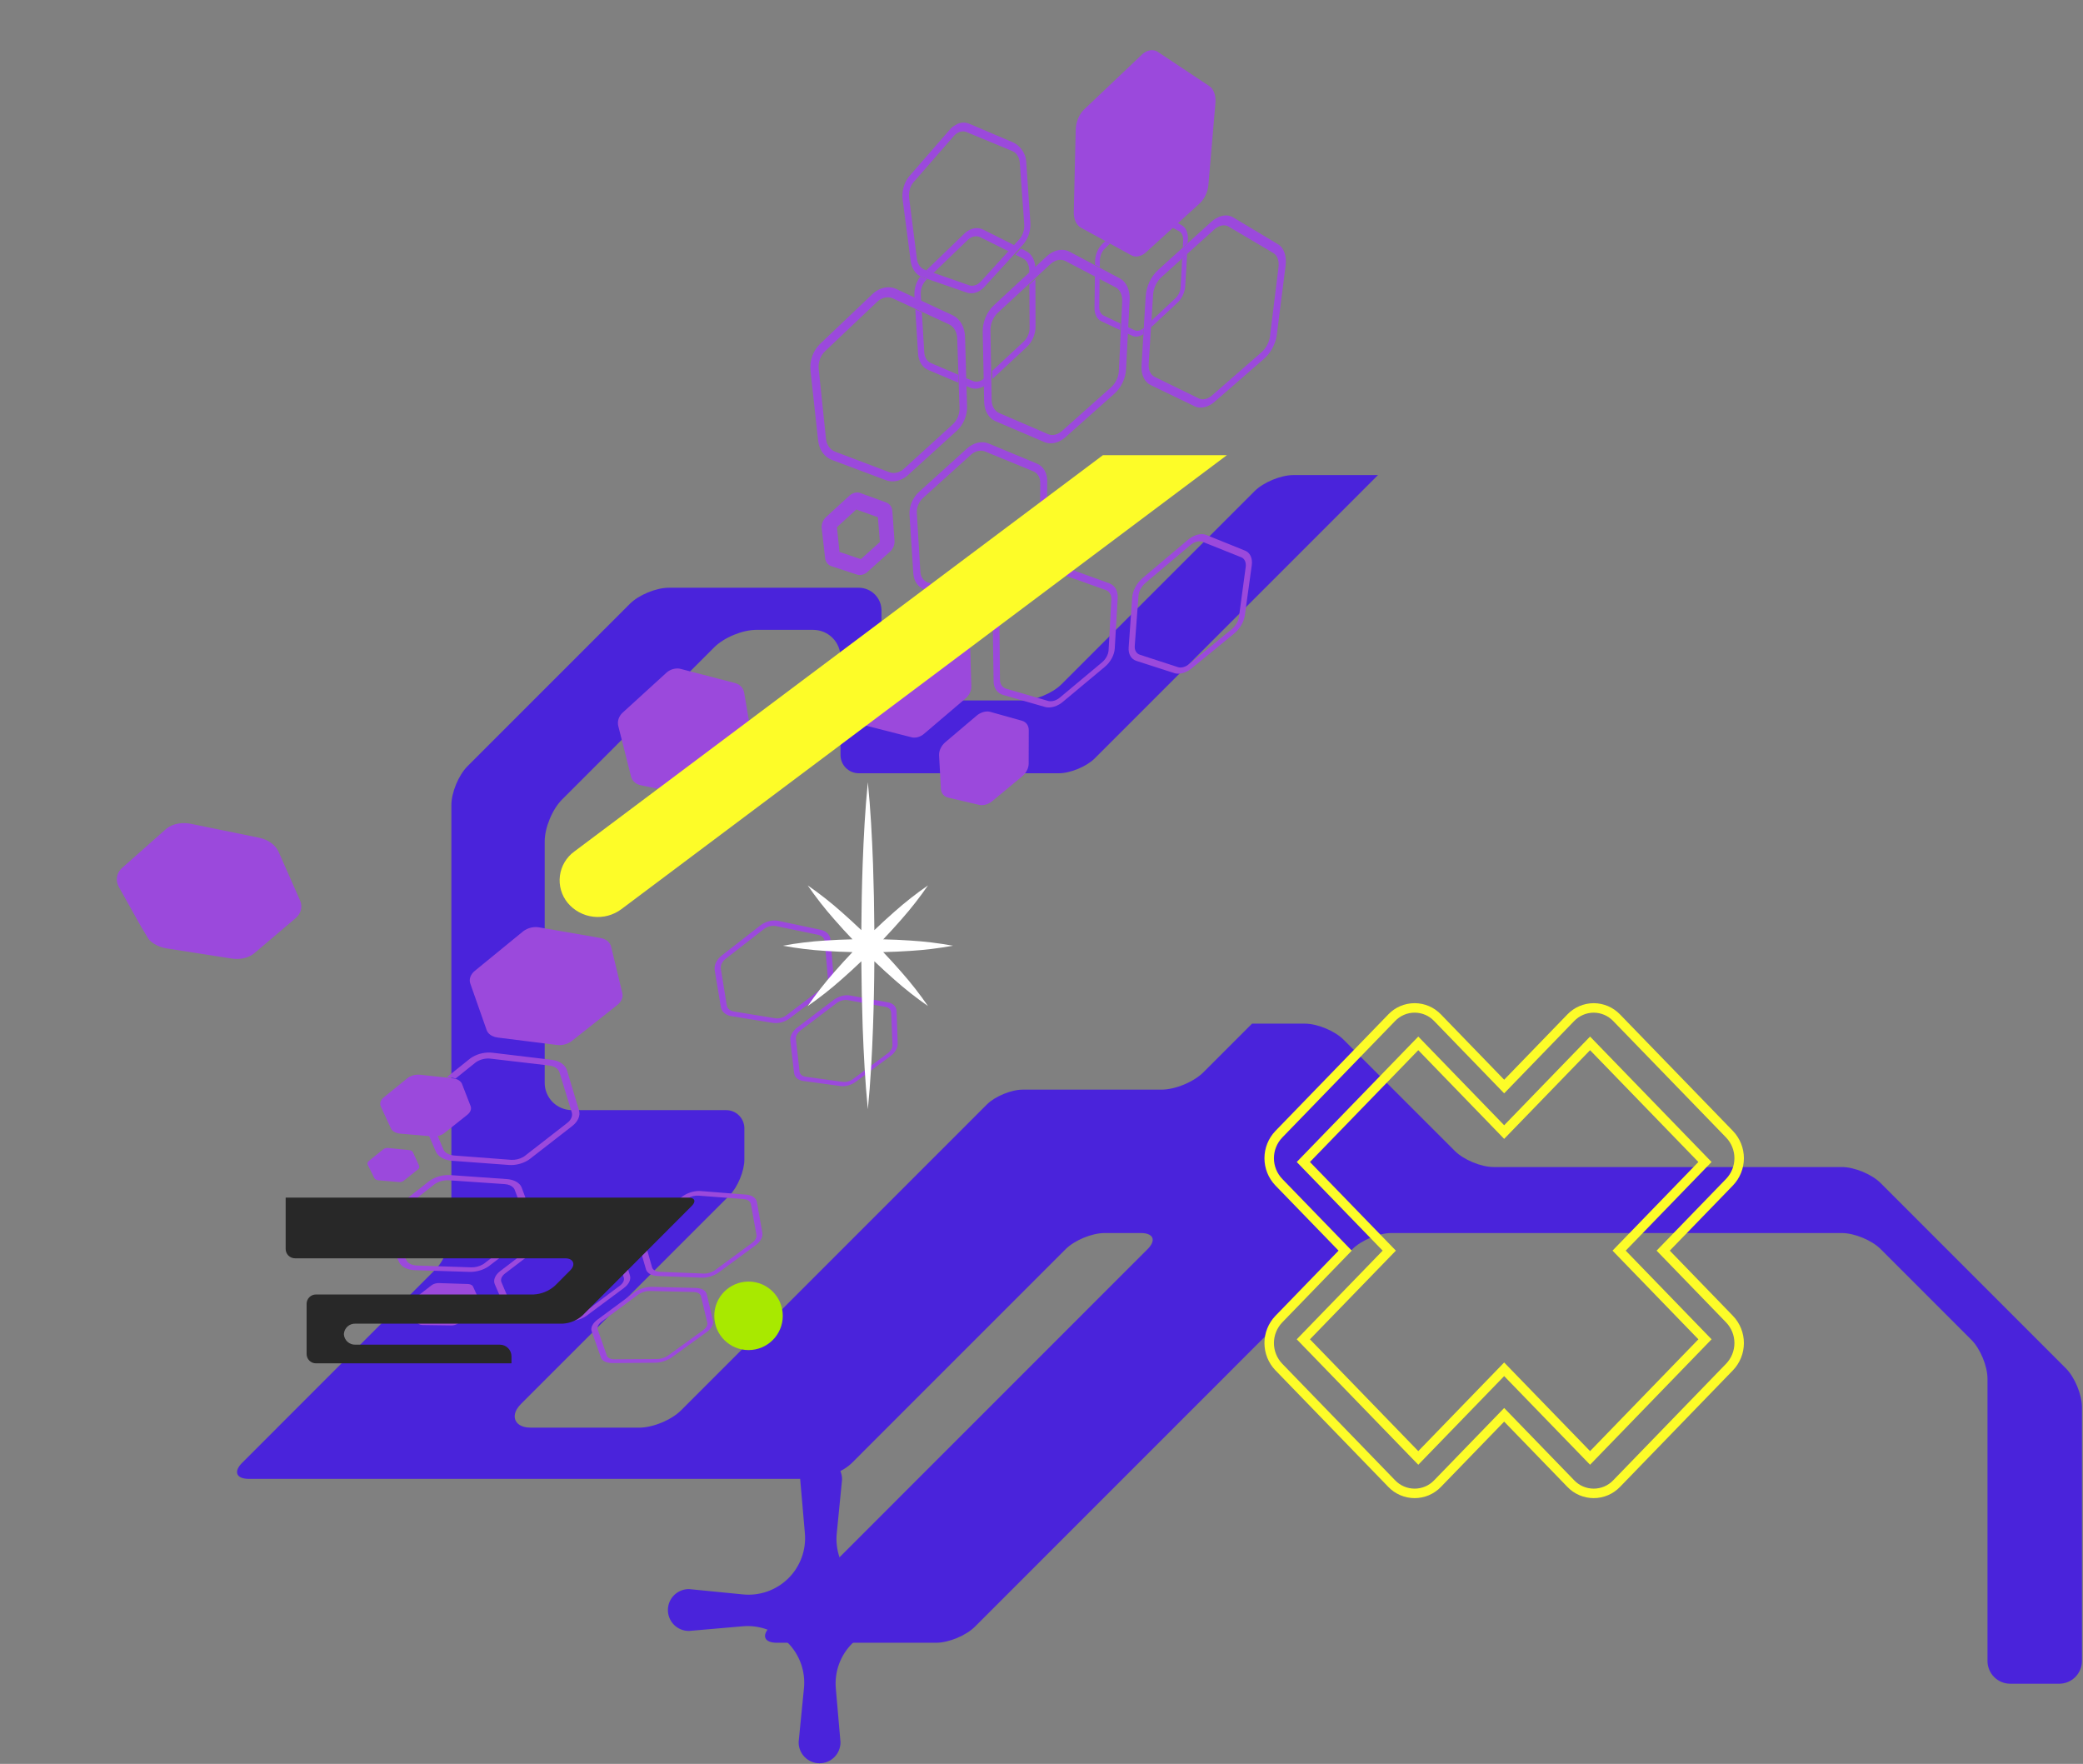 <svg width="100%" height="100%" viewBox="0 0 659 558" fill="none" xmlns="http://www.w3.org/2000/svg">
<rect x="0" y="0" width="659" height="558" fill="#808080" stroke="none"/>
<path d="M78.723 467.84H257.277C261.254 467.84 266.757 465.561 269.568 462.749L337.144 395.164C339.956 392.352 345.458 390.073 349.435 390.073L360.955 390.073C364.931 390.073 365.875 392.352 363.063 395.164L243.649 514.594C240.837 517.406 241.781 519.685 245.758 519.685H296.156C300.133 519.685 305.635 517.406 308.447 514.594L427.861 395.164C430.673 392.352 436.176 390.073 440.152 390.073L582.708 390.073C586.685 390.073 592.187 392.352 594.999 395.164L623.696 423.865C626.508 426.677 628.787 432.18 628.787 436.157V525.446C628.787 526.391 628.973 527.328 629.335 528.201C629.697 529.075 630.227 529.869 630.896 530.537C631.564 531.206 632.358 531.736 633.231 532.098C634.105 532.46 635.041 532.646 635.987 532.646H651.466C652.412 532.646 653.348 532.46 654.221 532.098C655.095 531.737 655.889 531.206 656.557 530.537C657.226 529.869 657.756 529.075 658.118 528.201C658.48 527.328 658.666 526.391 658.666 525.446V445.158C658.666 441.181 656.387 435.678 653.575 432.866L594.999 374.282C592.187 371.47 586.685 369.191 582.708 369.191L472.551 369.191C468.575 369.191 463.072 366.911 460.261 364.099L425.084 328.918C422.272 326.106 416.769 323.826 412.793 323.826H396.109L380.743 339.195C377.652 342.286 371.806 344.708 367.434 344.708L323.516 344.708C319.935 344.708 314.775 346.847 312.243 349.378L215.507 446.125C212.417 449.217 206.571 451.639 202.199 451.639H168C164.567 451.639 163.438 450.147 163.07 449.258C162.701 448.37 162.445 446.516 164.873 444.088L230.83 378.125C233.361 375.593 235.498 370.43 235.498 366.85V356.95C235.497 355.422 234.889 353.958 233.809 352.878C232.729 351.798 231.265 351.191 229.738 351.189H180.96C178.669 351.186 176.473 350.275 174.853 348.655C173.234 347.035 172.322 344.839 172.32 342.548V266.221C172.32 261.849 174.741 256.002 177.832 252.91L225.97 204.768C229.06 201.676 234.906 199.254 239.278 199.254H257.277C259.568 199.257 261.764 200.168 263.384 201.788C265.004 203.408 265.915 205.604 265.917 207.895V238.858C265.919 240.385 266.526 241.85 267.606 242.93C268.686 244.01 270.15 244.617 271.677 244.619L335.035 244.619C338.615 244.619 343.776 242.48 346.307 239.949L435.956 150.29H409.193C405.217 150.29 399.714 152.569 396.902 155.381L335.806 216.485C332.995 219.297 327.492 221.576 323.516 221.576L286.077 221.576C285.131 221.576 284.195 221.39 283.321 221.028C282.448 220.667 281.654 220.136 280.986 219.467C280.317 218.799 279.787 218.005 279.425 217.131C279.063 216.258 278.877 215.321 278.877 214.376V193.134C278.877 192.188 278.691 191.252 278.329 190.378C277.967 189.505 277.437 188.711 276.768 188.042C276.1 187.373 275.306 186.843 274.432 186.481C273.559 186.119 272.623 185.933 271.677 185.933H211.559C207.582 185.933 202.08 188.213 199.268 191.025L147.892 242.407C145.08 245.219 142.801 250.723 142.801 254.7L142.801 389.353C142.801 393.329 140.521 398.833 137.71 401.645L76.614 462.749C73.802 465.561 74.746 467.84 78.723 467.84Z" fill="#4A23DB"/>
<g clip-path="url(#clip0_4087_2454)">
<path d="M291.431 95.261L291.303 93.151C291.28 92.724 291.302 92.296 291.369 91.874C291.436 91.453 291.546 91.04 291.696 90.641C291.844 90.247 292.033 89.869 292.259 89.515C292.481 89.167 292.741 88.847 293.035 88.559L293.328 88.276L291.979 87.808C291.911 87.784 291.843 87.759 291.775 87.731C291.708 87.704 291.641 87.675 291.575 87.645C291.509 87.614 291.444 87.582 291.38 87.549C291.315 87.516 291.251 87.481 291.188 87.444C290.856 87.871 290.565 88.327 290.317 88.808C289.814 89.785 289.487 90.845 289.351 91.938C289.283 92.485 289.266 93.037 289.3 93.587L289.344 94.284L291.431 95.261ZM319.351 79.628L321.125 77.682L311.062 72.641C310.701 72.458 310.317 72.326 309.921 72.247C309.527 72.17 309.125 72.145 308.725 72.173C308.313 72.203 307.907 72.284 307.515 72.413C307.101 72.55 306.703 72.733 306.329 72.958C306.22 73.023 306.112 73.093 306.004 73.166C305.897 73.239 305.791 73.316 305.685 73.397C305.58 73.478 305.476 73.563 305.373 73.651C305.27 73.74 305.169 73.832 305.069 73.929L293.043 85.542L295.333 86.344L306.161 75.91C306.226 75.847 306.293 75.787 306.361 75.729C306.428 75.671 306.497 75.616 306.566 75.563C306.635 75.51 306.705 75.46 306.776 75.412C306.846 75.364 306.917 75.318 306.989 75.275C307.237 75.126 307.5 75.005 307.774 74.913C308.033 74.826 308.302 74.772 308.575 74.75C308.839 74.729 309.105 74.743 309.366 74.792C309.628 74.841 309.882 74.927 310.121 75.045L319.351 79.628ZM325.629 86.535L327.553 84.752C327.548 84.614 327.54 84.479 327.528 84.345C327.517 84.212 327.503 84.079 327.485 83.949C327.468 83.819 327.448 83.69 327.425 83.563C327.402 83.436 327.376 83.311 327.347 83.187C327.249 82.773 327.113 82.37 326.941 81.981C326.778 81.611 326.578 81.26 326.343 80.931C326.119 80.616 325.859 80.329 325.569 80.073C325.286 79.823 324.972 79.611 324.635 79.441L323 78.621L321.229 80.561L323.677 81.776C323.898 81.886 324.104 82.023 324.292 82.184C324.483 82.35 324.655 82.538 324.804 82.744C324.96 82.961 325.093 83.194 325.201 83.439C325.317 83.701 325.408 83.974 325.473 84.254C325.495 84.353 325.515 84.454 325.533 84.556C325.551 84.657 325.566 84.76 325.578 84.863C325.591 84.966 325.601 85.07 325.609 85.173C325.616 85.277 325.621 85.38 325.623 85.483L325.629 86.535ZM303.214 121.07L303.128 118.535L294.539 114.872C294.315 114.777 294.103 114.655 293.907 114.51C293.709 114.362 293.528 114.193 293.368 114.004C293.201 113.808 293.055 113.594 292.932 113.368C292.802 113.127 292.694 112.875 292.611 112.615C292.584 112.521 292.559 112.428 292.537 112.333C292.514 112.239 292.495 112.143 292.478 112.047C292.461 111.95 292.446 111.852 292.435 111.753C292.424 111.654 292.415 111.553 292.41 111.451L291.645 98.807L289.568 97.844L290.454 111.898C290.463 112.055 290.478 112.209 290.496 112.361C290.515 112.513 290.539 112.662 290.566 112.808C290.594 112.954 290.626 113.098 290.663 113.238C290.7 113.379 290.741 113.517 290.786 113.652C290.906 114.039 291.063 114.414 291.255 114.771C291.438 115.112 291.656 115.433 291.906 115.729C292.148 116.015 292.421 116.272 292.721 116.497C293.017 116.718 293.338 116.904 293.678 117.048L303.214 121.07ZM313.95 119.897L324.864 109.748C325.296 109.346 325.683 108.897 326.018 108.411C326.358 107.916 326.648 107.388 326.884 106.835C327.122 106.278 327.304 105.698 327.428 105.105C327.553 104.513 327.615 103.908 327.614 103.303L327.569 88.269L325.65 90.043L325.732 103.728C325.735 104.13 325.695 104.531 325.612 104.923C325.446 105.713 325.127 106.461 324.672 107.126C324.451 107.45 324.196 107.749 323.911 108.018L313.908 117.337L313.95 119.897ZM311.276 122.176C311.303 122.161 311.33 122.144 311.356 122.128C311.383 122.112 311.41 122.095 311.436 122.078C311.463 122.061 311.489 122.044 311.516 122.027C311.542 122.009 311.569 121.992 311.595 121.974L311.545 119.537L311.448 119.628C311.387 119.686 311.324 119.741 311.261 119.794C311.198 119.848 311.134 119.899 311.07 119.947C311.005 119.996 310.94 120.043 310.873 120.087C310.807 120.132 310.741 120.174 310.673 120.214C310.443 120.351 310.2 120.464 309.946 120.551C309.705 120.634 309.455 120.689 309.202 120.716C308.956 120.742 308.709 120.738 308.464 120.704C308.222 120.67 307.985 120.605 307.759 120.509L305.596 119.587L305.673 122.106L306.892 122.621C307.232 122.765 307.59 122.865 307.955 122.916C308.323 122.967 308.695 122.973 309.064 122.934C309.445 122.893 309.82 122.809 310.182 122.684C310.563 122.553 310.93 122.383 311.276 122.176Z" fill="#9B49DC"/>
<path d="M166.747 367.22C166.835 367.17 166.921 367.118 167.006 367.066C167.091 367.013 167.174 366.959 167.257 366.904C167.34 366.849 167.421 366.792 167.501 366.735C167.581 366.677 167.66 366.618 167.737 366.558L181.026 356.232C181.46 355.899 181.854 355.518 182.201 355.096C182.514 354.716 182.773 354.296 182.973 353.846C183.155 353.435 183.269 352.996 183.31 352.548C183.348 352.116 183.304 351.681 183.182 351.266L179.385 338.635C179.35 338.521 179.31 338.41 179.265 338.3C179.22 338.191 179.17 338.083 179.115 337.978C179.06 337.873 179 337.771 178.935 337.671C178.871 337.571 178.802 337.474 178.728 337.38C178.505 337.095 178.25 336.836 177.968 336.611C177.667 336.371 177.342 336.163 176.998 335.99C176.628 335.804 176.242 335.653 175.844 335.537C175.414 335.412 174.975 335.324 174.53 335.271L155.883 333.039C155.339 332.974 154.791 332.954 154.243 332.979C153.144 333.03 152.058 333.252 151.026 333.637C150.522 333.826 150.034 334.056 149.568 334.325C149.473 334.38 149.379 334.437 149.287 334.495C149.194 334.553 149.103 334.613 149.013 334.674C148.924 334.735 148.835 334.798 148.749 334.862C148.662 334.926 148.577 334.992 148.493 335.059L141.403 340.758L142.946 340.924C143.052 340.935 143.156 340.949 143.258 340.967C143.36 340.985 143.46 341.005 143.558 341.029C143.656 341.052 143.752 341.079 143.846 341.108C143.939 341.137 144.03 341.169 144.119 341.203L150.312 336.236C150.366 336.193 150.421 336.151 150.477 336.11C150.532 336.069 150.589 336.029 150.647 335.989C150.705 335.95 150.764 335.912 150.823 335.874C150.883 335.837 150.944 335.8 151.005 335.765C151.314 335.587 151.636 335.435 151.969 335.31C152.652 335.053 153.371 334.904 154.099 334.867C154.461 334.848 154.823 334.86 155.182 334.902L173.791 337.082C174.084 337.116 174.373 337.173 174.657 337.253C174.92 337.328 175.177 337.426 175.422 337.547C175.652 337.66 175.868 337.797 176.069 337.955C176.259 338.104 176.431 338.276 176.58 338.467C176.629 338.53 176.675 338.595 176.718 338.662C176.761 338.729 176.801 338.797 176.838 338.866C176.874 338.936 176.908 339.006 176.938 339.078C176.969 339.149 176.996 339.221 177.021 339.294L180.888 351.925C180.972 352.199 181.003 352.487 180.98 352.773C180.955 353.07 180.882 353.362 180.762 353.635C180.632 353.934 180.461 354.214 180.255 354.466C180.027 354.748 179.767 355.002 179.48 355.223L166.136 365.599C166.086 365.638 166.034 365.677 165.982 365.715C165.929 365.753 165.876 365.79 165.821 365.827C165.767 365.863 165.712 365.898 165.656 365.933C165.6 365.968 165.543 366.002 165.486 366.035C165.202 366.197 164.907 366.337 164.602 366.455C163.977 366.695 163.322 366.845 162.655 366.901C162.325 366.929 161.993 366.931 161.663 366.909L143.704 365.547C143.407 365.526 143.113 365.483 142.823 365.419C142.552 365.359 142.287 365.277 142.03 365.173C141.789 365.076 141.559 364.956 141.342 364.815C141.137 364.682 140.948 364.527 140.779 364.351C140.723 364.294 140.671 364.235 140.622 364.173C140.573 364.112 140.527 364.05 140.484 363.986C140.442 363.922 140.402 363.857 140.365 363.791C140.328 363.725 140.294 363.658 140.263 363.59L138.315 358.978C138.163 359.018 138.009 359.051 137.852 359.078C137.696 359.105 137.538 359.126 137.379 359.14C137.221 359.154 137.062 359.161 136.902 359.162C136.743 359.163 136.584 359.157 136.425 359.144L135.638 359.078L137.874 364.274C137.92 364.379 137.972 364.482 138.028 364.584C138.084 364.685 138.145 364.784 138.211 364.88C138.278 364.977 138.349 365.071 138.425 365.163C138.5 365.254 138.581 365.343 138.667 365.429C138.92 365.687 139.201 365.916 139.505 366.112C139.832 366.322 140.178 366.501 140.539 366.647C140.928 366.804 141.329 366.929 141.739 367.02C142.179 367.118 142.626 367.183 143.076 367.216L160.999 368.535C161.496 368.57 161.996 368.567 162.493 368.526C163.494 368.442 164.479 368.216 165.416 367.853C165.875 367.676 166.32 367.464 166.747 367.22Z" fill="#9B49DC"/>
<path d="M180.259 329.745C180.321 329.71 180.382 329.673 180.442 329.635C180.503 329.597 180.562 329.559 180.621 329.519C180.679 329.479 180.737 329.439 180.794 329.397C180.85 329.355 180.906 329.313 180.961 329.269L195.288 317.936C195.6 317.69 195.882 317.409 196.128 317.099C196.356 316.813 196.546 316.499 196.693 316.164C196.83 315.851 196.919 315.519 196.957 315.18C196.993 314.851 196.972 314.52 196.895 314.199L193.333 299.471C193.311 299.383 193.286 299.296 193.257 299.212C193.227 299.127 193.195 299.044 193.159 298.963C193.122 298.881 193.082 298.801 193.039 298.722C192.996 298.643 192.948 298.565 192.898 298.487C192.751 298.263 192.578 298.056 192.383 297.872C192.181 297.682 191.959 297.514 191.722 297.371C191.472 297.22 191.208 297.094 190.934 296.994C190.643 296.888 190.343 296.807 190.038 296.753L170.577 293.373C170.204 293.308 169.825 293.277 169.445 293.282C169.063 293.286 168.682 293.322 168.306 293.392C167.93 293.46 167.561 293.561 167.202 293.692C166.847 293.822 166.504 293.982 166.177 294.172C166.11 294.211 166.043 294.252 165.978 294.293C165.912 294.335 165.848 294.378 165.784 294.422C165.721 294.466 165.658 294.511 165.597 294.558C165.535 294.604 165.475 294.652 165.416 294.7L150.204 307.138C149.879 307.403 149.589 307.708 149.341 308.046C149.115 308.355 148.934 308.696 148.806 309.057C148.685 309.397 148.621 309.754 148.617 310.114C148.613 310.472 148.673 310.827 148.792 311.163L153.947 325.825C153.975 325.906 154.007 325.985 154.042 326.064C154.078 326.142 154.117 326.22 154.16 326.296C154.202 326.372 154.249 326.447 154.299 326.52C154.349 326.593 154.403 326.665 154.461 326.735C154.63 326.941 154.822 327.127 155.033 327.29C155.253 327.46 155.49 327.607 155.74 327.73C156.005 327.859 156.28 327.965 156.564 328.047C156.865 328.133 157.172 328.195 157.483 328.232L176.238 330.578C176.582 330.619 176.93 330.632 177.276 330.615C177.626 330.598 177.974 330.553 178.316 330.481C178.659 330.41 178.995 330.312 179.323 330.188C179.646 330.066 179.96 329.918 180.259 329.745Z" fill="#9B49DC"/>
<path d="M144.657 418.823C144.685 418.807 144.714 418.79 144.741 418.773C144.769 418.756 144.796 418.739 144.823 418.721C144.85 418.703 144.876 418.685 144.902 418.667C144.928 418.648 144.953 418.629 144.978 418.61L151.426 413.71C151.563 413.608 151.687 413.49 151.797 413.359C151.892 413.247 151.969 413.12 152.027 412.985C152.078 412.865 152.106 412.737 152.108 412.606C152.11 412.482 152.084 412.358 152.032 412.245L149.664 407.013C149.65 406.984 149.634 406.955 149.616 406.926C149.599 406.898 149.58 406.869 149.559 406.841C149.539 406.813 149.517 406.785 149.493 406.758C149.47 406.731 149.444 406.705 149.418 406.679C149.335 406.605 149.244 406.54 149.146 406.486C149.04 406.427 148.928 406.377 148.813 406.339C148.687 406.296 148.558 406.263 148.427 406.241C148.285 406.217 148.141 406.202 147.996 406.197L138.84 405.905C138.666 405.9 138.492 405.907 138.319 405.926C138.143 405.946 137.97 405.977 137.799 406.019C137.629 406.061 137.462 406.114 137.3 406.177C137.142 406.239 136.989 406.312 136.842 406.395C136.813 406.412 136.784 406.429 136.756 406.446C136.728 406.463 136.701 406.481 136.674 406.499C136.647 406.516 136.62 406.535 136.594 406.553C136.568 406.572 136.542 406.591 136.517 406.61L129.907 411.715C129.768 411.82 129.642 411.942 129.533 412.077C129.439 412.193 129.364 412.324 129.31 412.464C129.263 412.588 129.241 412.72 129.246 412.854C129.252 412.983 129.286 413.11 129.347 413.224L132.057 418.413C132.071 418.443 132.088 418.471 132.106 418.498C132.125 418.526 132.145 418.553 132.167 418.579C132.189 418.605 132.213 418.631 132.238 418.656C132.263 418.681 132.289 418.705 132.315 418.728C132.402 418.801 132.497 418.863 132.598 418.914C132.708 418.97 132.824 419.016 132.942 419.051C133.072 419.09 133.204 419.119 133.337 419.138C133.482 419.159 133.627 419.17 133.773 419.173L142.757 419.299C142.923 419.302 143.089 419.294 143.254 419.274C143.421 419.254 143.587 419.223 143.749 419.182C143.91 419.141 144.069 419.09 144.223 419.03C144.372 418.971 144.517 418.902 144.657 418.823Z" fill="#9B49DC"/>
<path d="M127.545 373.652C127.565 373.641 127.584 373.629 127.603 373.617C127.623 373.605 127.642 373.593 127.66 373.58C127.679 373.567 127.697 373.555 127.715 373.541C127.733 373.528 127.751 373.515 127.768 373.501L132.225 369.93C132.32 369.854 132.404 369.765 132.477 369.666C132.541 369.58 132.592 369.483 132.627 369.379C132.659 369.285 132.673 369.184 132.67 369.083C132.665 368.983 132.641 368.884 132.599 368.792L130.655 364.547C130.645 364.523 130.633 364.499 130.62 364.476C130.607 364.452 130.593 364.429 130.577 364.406C130.561 364.383 130.544 364.36 130.525 364.338C130.506 364.315 130.486 364.293 130.465 364.271C130.403 364.209 130.336 364.153 130.264 364.105C130.186 364.054 130.104 364.009 130.018 363.972C129.926 363.933 129.832 363.901 129.736 363.877C129.632 363.85 129.528 363.832 129.422 363.821L122.847 363.168C122.724 363.155 122.6 363.152 122.477 363.159C122.354 363.165 122.232 363.181 122.112 363.206C121.993 363.23 121.877 363.263 121.764 363.305C121.654 363.346 121.547 363.396 121.446 363.454C121.426 363.466 121.405 363.478 121.386 363.49C121.366 363.503 121.347 363.515 121.327 363.528C121.308 363.541 121.29 363.555 121.271 363.568C121.253 363.582 121.235 363.596 121.217 363.61L116.668 367.293C116.573 367.369 116.488 367.458 116.416 367.558C116.353 367.646 116.304 367.744 116.272 367.849C116.242 367.947 116.232 368.05 116.24 368.153C116.25 368.257 116.279 368.359 116.327 368.453L118.429 372.685C118.443 372.709 118.458 372.732 118.474 372.755C118.489 372.778 118.506 372.8 118.523 372.822C118.54 372.844 118.558 372.866 118.576 372.887C118.595 372.908 118.615 372.929 118.636 372.948C118.7 373.01 118.77 373.064 118.845 373.111C118.924 373.16 119.008 373.203 119.094 373.237C119.187 373.275 119.282 373.305 119.378 373.327C119.482 373.351 119.587 373.367 119.692 373.377L126.185 373.939C126.305 373.95 126.425 373.952 126.544 373.944C126.663 373.937 126.782 373.921 126.898 373.896C127.013 373.871 127.126 373.838 127.236 373.797C127.343 373.757 127.446 373.708 127.545 373.652Z" fill="#9B49DC"/>
<path d="M217.682 379.027C217.936 378.882 218.201 378.756 218.474 378.649C218.746 378.542 219.026 378.454 219.311 378.385C219.59 378.318 219.874 378.272 220.161 378.246C220.437 378.221 220.715 378.219 220.992 378.24L235.264 379.328C235.485 379.343 235.704 379.378 235.92 379.431C236.115 379.479 236.304 379.547 236.485 379.634C236.65 379.713 236.805 379.812 236.947 379.929C237.079 380.039 237.196 380.167 237.293 380.309C237.326 380.357 237.357 380.407 237.385 380.457C237.413 380.507 237.438 380.559 237.46 380.612C237.483 380.664 237.502 380.718 237.518 380.772C237.535 380.827 237.548 380.883 237.558 380.939L239.324 390.622C239.362 390.841 239.357 391.065 239.309 391.28C239.256 391.52 239.168 391.749 239.048 391.961C238.912 392.201 238.749 392.424 238.562 392.626C238.352 392.853 238.122 393.058 237.872 393.239L226.312 401.75C226.269 401.781 226.224 401.813 226.179 401.844C226.134 401.875 226.089 401.905 226.043 401.935C225.997 401.964 225.95 401.993 225.903 402.022C225.856 402.05 225.808 402.078 225.76 402.105C225.52 402.241 225.272 402.36 225.016 402.463C224.761 402.565 224.499 402.651 224.232 402.72C223.971 402.788 223.705 402.837 223.436 402.869C223.177 402.899 222.916 402.909 222.655 402.899L208.746 402.339C208.52 402.33 208.295 402.304 208.072 402.26C207.871 402.221 207.674 402.164 207.482 402.088C207.308 402.02 207.142 401.933 206.987 401.828C206.844 401.732 206.713 401.616 206.599 401.486C206.563 401.443 206.529 401.398 206.497 401.351C206.435 401.259 206.383 401.161 206.342 401.058C206.322 401.006 206.305 400.954 206.29 400.901L203.576 391.325C203.513 391.1 203.496 390.865 203.527 390.634C203.561 390.384 203.635 390.142 203.747 389.918C203.874 389.663 204.033 389.427 204.219 389.214C204.431 388.971 204.668 388.752 204.926 388.56L217.078 379.423C217.126 379.387 217.174 379.352 217.223 379.317C217.272 379.283 217.322 379.249 217.372 379.216C217.423 379.183 217.474 379.151 217.525 379.119C217.577 379.088 217.629 379.057 217.682 379.027ZM226.625 403.002C226.698 402.961 226.771 402.918 226.842 402.875C226.914 402.832 226.984 402.788 227.054 402.743C227.124 402.698 227.193 402.652 227.261 402.605C227.329 402.559 227.397 402.511 227.463 402.462L238.991 393.986C239.367 393.711 239.716 393.401 240.034 393.059C240.316 392.755 240.562 392.419 240.767 392.058C240.949 391.739 241.082 391.394 241.162 391.034C241.234 390.708 241.242 390.371 241.186 390.04L239.475 380.355C239.459 380.269 239.439 380.184 239.415 380.1C239.343 379.851 239.233 379.614 239.091 379.397C238.944 379.186 238.769 378.996 238.571 378.832C238.356 378.656 238.122 378.506 237.873 378.386C237.598 378.253 237.311 378.148 237.016 378.074C236.688 377.991 236.354 377.937 236.018 377.913L221.733 376.787C221.312 376.756 220.89 376.759 220.47 376.796C220.035 376.834 219.604 376.905 219.181 377.006C218.749 377.109 218.325 377.242 217.912 377.404C217.499 377.566 217.098 377.757 216.712 377.976C216.633 378.022 216.554 378.068 216.477 378.115C216.399 378.163 216.322 378.211 216.246 378.261C216.171 378.311 216.096 378.361 216.022 378.413C215.948 378.465 215.876 378.518 215.804 378.572L203.608 387.753C203.219 388.043 202.862 388.374 202.542 388.741C202.26 389.063 202.022 389.422 201.831 389.807C201.663 390.146 201.552 390.512 201.503 390.89C201.459 391.238 201.486 391.593 201.583 391.932L204.354 401.502C204.376 401.583 204.403 401.663 204.435 401.741C204.467 401.818 204.503 401.893 204.543 401.966C204.583 402.04 204.627 402.111 204.675 402.18C204.723 402.249 204.775 402.317 204.83 402.383C205 402.579 205.195 402.751 205.409 402.895C205.643 403.053 205.894 403.184 206.156 403.286C206.446 403.4 206.745 403.487 207.05 403.546C207.387 403.611 207.729 403.65 208.071 403.662L221.96 404.195C222.354 404.21 222.748 404.194 223.139 404.148C223.543 404.101 223.943 404.026 224.336 403.924C224.736 403.82 225.129 403.691 225.512 403.537C225.895 403.383 226.266 403.205 226.625 403.002Z" fill="#9B49DC"/>
<path d="M172.609 393.151C172.872 393.001 173.145 392.871 173.427 392.76C173.714 392.648 174.009 392.554 174.308 392.481C174.607 392.408 174.911 392.356 175.218 392.325C175.517 392.294 175.819 392.286 176.121 392.301L191.721 393.081C191.964 393.092 192.206 393.121 192.445 393.169C192.662 393.212 192.875 393.275 193.082 393.356C193.27 393.43 193.449 393.524 193.617 393.637C193.772 393.74 193.913 393.864 194.035 394.004C194.077 394.051 194.115 394.1 194.151 394.149C194.186 394.198 194.219 394.248 194.249 394.3C194.279 394.351 194.306 394.404 194.33 394.458C194.353 394.511 194.374 394.566 194.391 394.622L197.35 404.154C197.414 404.365 197.432 404.586 197.403 404.804C197.371 405.04 197.3 405.269 197.192 405.481C197.07 405.722 196.917 405.946 196.737 406.148C196.533 406.378 196.305 406.587 196.058 406.77L184.44 415.424C184.397 415.456 184.352 415.488 184.307 415.519C184.262 415.551 184.216 415.581 184.17 415.611C184.123 415.642 184.076 415.671 184.028 415.7C183.98 415.729 183.932 415.758 183.883 415.785C183.636 415.925 183.381 416.047 183.118 416.153C182.85 416.26 182.576 416.351 182.296 416.424C182.017 416.497 181.734 416.552 181.447 416.589C181.167 416.625 180.884 416.641 180.601 416.638L165.461 416.382C165.213 416.379 164.965 416.358 164.72 416.32C164.496 416.286 164.275 416.234 164.059 416.164C163.863 416.101 163.673 416.019 163.493 415.918C163.328 415.827 163.175 415.716 163.038 415.587C162.994 415.545 162.952 415.502 162.912 415.456C162.873 415.411 162.837 415.364 162.803 415.316C162.736 415.221 162.679 415.119 162.633 415.013L158.639 405.613C158.547 405.397 158.503 405.165 158.51 404.931C158.519 404.685 158.573 404.444 158.67 404.219C158.78 403.964 158.925 403.726 159.103 403.513C159.307 403.268 159.539 403.047 159.794 402.854L171.999 393.553C172.047 393.517 172.095 393.482 172.144 393.447C172.193 393.412 172.244 393.377 172.294 393.344C172.345 393.31 172.397 393.277 172.449 393.245C172.502 393.213 172.555 393.182 172.609 393.151ZM184.908 416.653C184.984 416.61 185.058 416.566 185.132 416.522C185.206 416.477 185.278 416.431 185.35 416.385C185.422 416.338 185.492 416.291 185.562 416.243C185.632 416.194 185.7 416.145 185.768 416.095L197.35 407.483C197.725 407.208 198.07 406.893 198.38 406.546C198.651 406.243 198.881 405.906 199.065 405.542C199.228 405.224 199.335 404.879 199.382 404.523C199.425 404.194 199.399 403.859 199.304 403.539L196.407 394.004C196.327 393.747 196.206 393.504 196.05 393.285C195.997 393.21 195.94 393.138 195.879 393.069C195.697 392.86 195.488 392.675 195.259 392.519C195.007 392.348 194.738 392.204 194.456 392.091C194.144 391.965 193.822 391.867 193.493 391.8C193.13 391.725 192.763 391.679 192.393 391.661L176.766 390.848C176.309 390.825 175.851 390.837 175.396 390.883C174.932 390.929 174.472 391.008 174.019 391.118C173.565 391.227 173.119 391.368 172.684 391.538C172.257 391.705 171.842 391.903 171.444 392.13C171.362 392.176 171.282 392.224 171.203 392.272C171.124 392.321 171.046 392.371 170.969 392.421C170.892 392.472 170.816 392.524 170.742 392.577C170.667 392.63 170.594 392.684 170.522 392.739L158.281 402.08C157.894 402.372 157.542 402.707 157.232 403.08C156.963 403.403 156.742 403.763 156.577 404.15C156.43 404.49 156.349 404.857 156.337 405.229C156.328 405.582 156.395 405.934 156.534 406.26L160.595 415.656C160.665 415.815 160.752 415.967 160.855 416.108C160.907 416.18 160.963 416.25 161.022 416.316C161.083 416.384 161.148 416.449 161.216 416.511C161.424 416.702 161.654 416.868 161.9 417.004C162.173 417.155 162.458 417.279 162.754 417.374C163.08 417.48 163.414 417.559 163.752 417.611C164.124 417.668 164.498 417.699 164.873 417.704L179.995 417.927C180.419 417.933 180.843 417.908 181.262 417.855C181.691 417.8 182.115 417.718 182.532 417.609C182.95 417.5 183.36 417.365 183.761 417.204C184.155 417.046 184.539 416.862 184.908 416.653Z" fill="#9B49DC"/>
<path d="M138.03 374.272C138.319 374.107 138.621 373.964 138.932 373.844C139.251 373.722 139.579 373.622 139.913 373.546C140.249 373.469 140.591 373.416 140.935 373.387C141.277 373.359 141.62 373.356 141.962 373.38L159.703 374.595C159.981 374.614 160.258 374.654 160.53 374.714C160.781 374.769 161.027 374.845 161.265 374.942C161.484 375.032 161.693 375.142 161.89 375.274C162.073 375.395 162.241 375.538 162.391 375.699C162.44 375.752 162.486 375.807 162.53 375.863C162.573 375.919 162.614 375.976 162.651 376.035C162.689 376.093 162.723 376.152 162.754 376.214C162.785 376.275 162.812 376.337 162.836 376.4L166.931 387.218C167.02 387.452 167.059 387.702 167.045 387.952C167.03 388.214 166.968 388.471 166.862 388.711C166.745 388.979 166.59 389.229 166.403 389.453C166.191 389.708 165.951 389.939 165.687 390.139L153.293 399.627C153.245 399.664 153.196 399.7 153.147 399.735C153.097 399.77 153.047 399.805 152.995 399.839C152.944 399.873 152.892 399.906 152.839 399.939C152.786 399.971 152.732 400.003 152.678 400.034C152.411 400.186 152.133 400.319 151.847 400.431C151.258 400.663 150.64 400.815 150.01 400.884C149.698 400.919 149.383 400.931 149.068 400.921L131.929 400.349C131.648 400.341 131.367 400.313 131.09 400.267C130.832 400.224 130.579 400.161 130.331 400.079C130.103 400.003 129.881 399.907 129.67 399.792C129.475 399.685 129.291 399.558 129.123 399.412C129.067 399.363 129.015 399.312 128.966 399.26C128.917 399.208 128.871 399.155 128.829 399.1C128.787 399.045 128.748 398.99 128.712 398.933C128.676 398.876 128.644 398.818 128.614 398.759L123.256 388.077C123.135 387.837 123.065 387.574 123.051 387.306C123.039 387.033 123.08 386.76 123.171 386.503C123.273 386.218 123.419 385.952 123.604 385.713C123.817 385.439 124.064 385.193 124.339 384.981L137.384 374.706C137.434 374.666 137.485 374.628 137.537 374.59C137.589 374.553 137.642 374.516 137.696 374.48C137.75 374.444 137.805 374.408 137.861 374.374C137.916 374.339 137.973 374.305 138.03 374.272ZM153.921 401.022C154.002 400.975 154.082 400.928 154.162 400.879C154.241 400.83 154.319 400.781 154.396 400.73C154.472 400.679 154.548 400.627 154.622 400.575C154.696 400.522 154.769 400.468 154.841 400.413L167.198 390.967C167.599 390.665 167.963 390.318 168.285 389.933C168.568 389.596 168.802 389.22 168.98 388.817C169.14 388.457 169.234 388.071 169.258 387.677C169.279 387.3 169.222 386.923 169.09 386.569L165.065 375.745C165.028 375.648 164.987 375.553 164.941 375.46C164.895 375.367 164.845 375.276 164.79 375.187C164.735 375.098 164.676 375.011 164.612 374.926C164.549 374.841 164.48 374.758 164.408 374.677C164.184 374.436 163.933 374.222 163.659 374.039C163.362 373.841 163.046 373.674 162.715 373.538C162.355 373.39 161.983 373.273 161.603 373.188C161.19 373.095 160.771 373.033 160.349 373.003L142.573 371.746C142.055 371.71 141.536 371.713 141.02 371.755C140.5 371.797 139.984 371.876 139.475 371.992C138.972 372.105 138.477 372.255 137.996 372.44C137.527 372.619 137.072 372.834 136.637 373.083C136.548 373.134 136.461 373.186 136.376 373.24C136.29 373.293 136.205 373.348 136.122 373.404C136.039 373.46 135.958 373.517 135.878 373.575C135.798 373.634 135.719 373.693 135.642 373.754L122.543 384.078C122.129 384.4 121.758 384.773 121.439 385.189C121.16 385.55 120.941 385.954 120.789 386.384C120.653 386.773 120.594 387.186 120.615 387.598C120.639 388.005 120.749 388.403 120.936 388.765L126.364 399.435C126.409 399.526 126.459 399.615 126.515 399.701C126.571 399.788 126.632 399.872 126.697 399.953C126.762 400.035 126.832 400.114 126.906 400.192C126.98 400.269 127.058 400.344 127.14 400.417C127.39 400.635 127.664 400.825 127.957 400.982C128.277 401.156 128.611 401.3 128.956 401.413C129.332 401.537 129.717 401.632 130.107 401.697C130.528 401.768 130.952 401.81 131.378 401.822L148.484 402.36C148.959 402.375 149.435 402.355 149.908 402.302C150.384 402.249 150.855 402.165 151.32 402.049C151.78 401.936 152.232 401.791 152.673 401.618C153.103 401.449 153.52 401.25 153.921 401.022Z" fill="#9B49DC"/>
<path d="M140.064 358.789C140.112 358.762 140.159 358.734 140.205 358.705C140.252 358.676 140.298 358.646 140.343 358.615C140.388 358.585 140.432 358.554 140.476 358.522C140.519 358.49 140.562 358.458 140.604 358.425L147.852 352.658C148.089 352.473 148.301 352.26 148.485 352.023C148.65 351.811 148.782 351.576 148.877 351.325C148.965 351.093 149.011 350.848 149.013 350.601C149.015 350.357 148.969 350.115 148.879 349.889L146.186 342.943C146.162 342.883 146.135 342.823 146.106 342.764C146.076 342.705 146.044 342.647 146.009 342.59C145.974 342.534 145.936 342.478 145.895 342.424C145.855 342.37 145.812 342.318 145.766 342.268C145.686 342.177 145.601 342.092 145.51 342.014C145.415 341.932 145.316 341.856 145.212 341.787C145.104 341.714 144.992 341.648 144.877 341.589C144.757 341.526 144.633 341.471 144.507 341.421C144.418 341.386 144.326 341.354 144.232 341.324C144.137 341.295 144.041 341.268 143.942 341.244C143.844 341.22 143.743 341.199 143.64 341.181C143.537 341.163 143.432 341.148 143.326 341.137L141.773 340.966L132.898 339.99C132.598 339.958 132.296 339.95 131.995 339.966C131.694 339.982 131.395 340.021 131.1 340.082C130.809 340.142 130.523 340.224 130.245 340.328C129.974 340.429 129.713 340.552 129.463 340.696C129.414 340.725 129.365 340.754 129.317 340.784C129.269 340.815 129.222 340.845 129.175 340.877C129.129 340.909 129.084 340.941 129.039 340.974C128.994 341.007 128.95 341.041 128.907 341.076L121.407 347.158C121.168 347.35 120.956 347.573 120.775 347.82C120.613 348.041 120.486 348.287 120.399 348.548C120.319 348.79 120.284 349.045 120.295 349.3C120.308 349.555 120.369 349.805 120.476 350.037L123.659 356.944C123.686 357.002 123.716 357.059 123.749 357.116C123.782 357.172 123.817 357.228 123.855 357.282C123.894 357.336 123.935 357.389 123.978 357.44C124.022 357.491 124.068 357.541 124.116 357.589C124.263 357.735 124.425 357.866 124.599 357.979C124.786 358.099 124.983 358.203 125.188 358.287C125.408 358.378 125.635 358.451 125.867 358.506C126.114 358.564 126.365 358.604 126.618 358.625L136.017 359.43L136.809 359.497C136.968 359.511 137.128 359.518 137.289 359.517C137.449 359.517 137.609 359.51 137.769 359.496C137.928 359.482 138.087 359.462 138.244 359.435C138.401 359.408 138.557 359.375 138.71 359.335C138.831 359.304 138.95 359.27 139.067 359.231C139.185 359.193 139.3 359.151 139.414 359.105C139.527 359.059 139.638 359.01 139.747 358.958C139.855 358.905 139.961 358.849 140.064 358.789Z" fill="#9B49DC"/>
<path d="M202.409 409.231C202.654 409.092 202.908 408.97 203.169 408.865C203.433 408.758 203.702 408.669 203.977 408.596C204.247 408.525 204.523 408.472 204.8 408.437C205.069 408.403 205.339 408.388 205.61 408.395L219.48 408.724C219.695 408.729 219.91 408.75 220.122 408.788C220.312 408.822 220.498 408.873 220.678 408.942C220.839 409.003 220.993 409.083 221.136 409.181C221.266 409.269 221.384 409.376 221.484 409.498C221.517 409.538 221.547 409.579 221.576 409.622C221.604 409.664 221.63 409.707 221.653 409.752C221.676 409.797 221.696 409.843 221.714 409.89C221.731 409.937 221.746 409.985 221.758 410.034L223.776 418.44C223.82 418.63 223.823 418.828 223.784 419.019C223.74 419.233 223.662 419.438 223.553 419.626C223.427 419.845 223.275 420.048 223.101 420.231C222.902 420.441 222.683 420.632 222.448 420.802L211.457 428.761C211.414 428.792 211.371 428.823 211.328 428.852C211.284 428.882 211.239 428.912 211.194 428.94C211.15 428.969 211.104 428.997 211.058 429.025C211.012 429.053 210.965 429.08 210.918 429.106C210.689 429.235 210.453 429.35 210.209 429.45C209.965 429.55 209.714 429.636 209.459 429.707C209.207 429.777 208.951 429.831 208.693 429.87C208.443 429.907 208.191 429.927 207.938 429.928L194.408 430.016C194.19 430.019 193.971 430.006 193.755 429.977C193.559 429.952 193.366 429.91 193.178 429.851C193.008 429.799 192.845 429.729 192.69 429.643C192.549 429.565 192.419 429.469 192.302 429.357C192.266 429.321 192.232 429.283 192.2 429.243C192.168 429.204 192.139 429.163 192.113 429.121C192.087 429.079 192.063 429.036 192.041 428.992C192.02 428.948 192.002 428.903 191.986 428.857L189.099 420.578C189.033 420.385 189.012 420.179 189.035 419.977C189.062 419.755 189.128 419.54 189.23 419.341C189.347 419.11 189.495 418.896 189.668 418.705C189.87 418.482 190.093 418.281 190.336 418.104L201.848 409.593C201.892 409.561 201.937 409.529 201.983 409.498C202.028 409.466 202.074 409.435 202.121 409.405C202.168 409.375 202.215 409.345 202.263 409.316C202.311 409.287 202.36 409.259 202.409 409.231ZM211.791 429.855C211.862 429.815 211.932 429.775 212.001 429.734C212.069 429.692 212.137 429.65 212.205 429.607C212.272 429.564 212.338 429.52 212.404 429.476C212.469 429.431 212.534 429.386 212.597 429.34L223.56 421.409C223.915 421.155 224.245 420.868 224.546 420.551C224.809 420.276 225.038 419.971 225.228 419.641C225.394 419.357 225.513 419.048 225.58 418.726C225.64 418.438 225.637 418.14 225.572 417.853L223.602 409.44C223.584 409.366 223.562 409.292 223.536 409.22C223.484 409.077 223.417 408.94 223.336 408.812C223.295 408.746 223.25 408.683 223.202 408.623C223.052 408.441 222.876 408.281 222.681 408.148C222.465 408.002 222.233 407.881 221.99 407.787C221.717 407.683 221.435 407.604 221.148 407.552C220.827 407.493 220.502 407.459 220.175 407.451L206.285 407.094C205.875 407.085 205.465 407.106 205.058 407.157C204.638 407.21 204.221 407.29 203.811 407.398C203.396 407.507 202.988 407.642 202.59 407.802C202.195 407.961 201.811 408.146 201.44 408.356C201.366 408.398 201.292 408.441 201.219 408.485C201.147 408.529 201.075 408.574 201.004 408.62C200.933 408.666 200.863 408.713 200.794 408.76C200.725 408.808 200.657 408.856 200.59 408.905L189.04 417.454C188.674 417.722 188.337 418.027 188.034 418.365C187.773 418.654 187.551 418.978 187.375 419.327C187.222 419.627 187.124 419.953 187.086 420.288C187.052 420.595 187.088 420.906 187.191 421.197L190.125 429.465C190.149 429.536 190.178 429.605 190.211 429.672C190.244 429.739 190.281 429.804 190.323 429.867C190.365 429.93 190.41 429.991 190.458 430.05C190.507 430.109 190.559 430.166 190.614 430.222C190.786 430.388 190.98 430.531 191.189 430.646C191.423 430.775 191.67 430.879 191.925 430.957C192.211 431.044 192.504 431.108 192.8 431.147C193.128 431.19 193.459 431.21 193.789 431.206L207.3 431.097C207.682 431.093 208.063 431.062 208.441 431.005C208.831 430.947 209.217 430.865 209.596 430.759C209.98 430.652 210.358 430.523 210.726 430.371C211.092 430.221 211.447 430.049 211.791 429.855Z" fill="#9B49DC"/>
<path d="M347.943 84.549L347.973 82.321C347.978 82.066 348.001 81.812 348.042 81.561C348.084 81.308 348.143 81.058 348.219 80.814C348.373 80.32 348.596 79.852 348.881 79.422C348.93 79.352 348.98 79.283 349.032 79.216C349.084 79.148 349.137 79.082 349.191 79.017C349.246 78.952 349.302 78.888 349.36 78.825C349.418 78.762 349.477 78.7 349.539 78.639L351.149 77.092L349.669 76.274L348.796 77.112C348.703 77.205 348.613 77.298 348.525 77.394C348.437 77.49 348.352 77.588 348.268 77.687C348.186 77.787 348.105 77.889 348.028 77.993C347.95 78.097 347.876 78.203 347.804 78.311C347.593 78.632 347.404 78.967 347.24 79.315C347.074 79.667 346.933 80.029 346.816 80.401C346.7 80.771 346.611 81.149 346.548 81.532C346.486 81.91 346.453 82.292 346.449 82.675L346.436 83.74L347.943 84.549ZM374.199 78.248L375.751 76.837L375.813 75.744C375.843 75.255 375.82 74.763 375.745 74.277C375.677 73.838 375.555 73.409 375.381 73C375.223 72.627 375.008 72.281 374.746 71.972C374.497 71.682 374.199 71.44 373.864 71.257L372.49 70.515L370.88 71.986L373.018 73.136C373.239 73.256 373.437 73.415 373.601 73.606C373.776 73.809 373.918 74.038 374.024 74.284C374.14 74.555 374.223 74.838 374.268 75.128C374.319 75.449 374.335 75.774 374.315 76.097L374.199 78.248ZM354.396 104.43L354.486 102.358L349.188 99.853C348.965 99.746 348.762 99.601 348.589 99.423C348.407 99.237 348.255 99.025 348.138 98.793C348.011 98.541 347.917 98.274 347.859 97.998C347.794 97.694 347.765 97.385 347.772 97.076L347.895 88.073L346.394 87.276L346.271 97.439C346.263 97.907 346.309 98.375 346.407 98.834C346.495 99.249 346.638 99.652 346.83 100.031C347.007 100.38 347.237 100.699 347.51 100.978C347.773 101.245 348.08 101.463 348.417 101.623L354.396 104.43ZM364.127 103.581L372.568 95.714C372.654 95.629 372.74 95.542 372.824 95.454C372.908 95.365 372.99 95.274 373.07 95.18C373.151 95.087 373.229 94.992 373.305 94.895C373.382 94.797 373.455 94.698 373.526 94.597C373.738 94.295 373.929 93.979 374.097 93.65C374.267 93.32 374.414 92.978 374.539 92.628C374.663 92.278 374.763 91.921 374.839 91.558C374.914 91.199 374.963 90.835 374.985 90.468L375.558 80.271L374.014 81.671L373.521 90.823C373.505 91.064 373.474 91.304 373.425 91.54C373.326 92.023 373.163 92.489 372.939 92.926C372.826 93.146 372.698 93.357 372.555 93.558C372.507 93.627 372.458 93.695 372.407 93.76C372.357 93.826 372.305 93.89 372.253 93.952C372.2 94.014 372.146 94.074 372.091 94.133C372.036 94.192 371.98 94.249 371.924 94.305L364.251 101.467L364.127 103.581ZM361.472 105.879C361.496 105.865 361.519 105.851 361.542 105.837C361.566 105.822 361.589 105.808 361.613 105.793C361.636 105.778 361.659 105.763 361.682 105.748C361.706 105.732 361.729 105.717 361.752 105.701L361.862 103.696L361.799 103.755C361.746 103.806 361.692 103.854 361.637 103.901C361.583 103.947 361.528 103.992 361.472 104.034C361.416 104.076 361.36 104.116 361.304 104.154C361.247 104.193 361.191 104.228 361.133 104.262C360.956 104.368 360.768 104.455 360.572 104.523C360.39 104.585 360.2 104.626 360.008 104.645C359.826 104.663 359.641 104.658 359.46 104.628C359.282 104.599 359.108 104.544 358.944 104.467L356.716 103.413L356.619 105.474L358.164 106.199C358.412 106.316 358.676 106.397 358.946 106.44C359.22 106.484 359.499 106.491 359.774 106.463C360.064 106.433 360.35 106.369 360.625 106.273C360.92 106.171 361.204 106.039 361.472 105.879Z" fill="#9B49DC"/>
<path d="M333.12 182.302C333.298 182.197 333.483 182.104 333.672 182.022C333.855 181.943 334.043 181.876 334.234 181.821C334.419 181.769 334.607 181.729 334.798 181.703C334.983 181.678 335.17 181.667 335.357 181.67C335.445 181.671 335.532 181.676 335.619 181.684C335.705 181.692 335.791 181.703 335.875 181.718C335.96 181.732 336.042 181.75 336.124 181.772C336.205 181.793 336.284 181.817 336.362 181.845L349.821 186.655C350.11 186.758 350.378 186.913 350.612 187.111C350.843 187.307 351.039 187.542 351.19 187.806C351.348 188.083 351.462 188.384 351.528 188.697C351.6 189.04 351.624 189.391 351.601 189.741L350.728 205.657C350.706 206.012 350.643 206.364 350.54 206.705C350.432 207.062 350.288 207.407 350.11 207.736C349.741 208.421 349.244 209.031 348.647 209.532L335.335 220.655C335.271 220.708 335.206 220.76 335.141 220.81C335.076 220.86 335.01 220.908 334.944 220.955C334.877 221.001 334.81 221.046 334.743 221.089C334.676 221.132 334.608 221.174 334.54 221.213C334.376 221.308 334.207 221.394 334.034 221.471C333.866 221.545 333.694 221.609 333.519 221.662C333.348 221.714 333.174 221.755 332.999 221.784C332.827 221.813 332.653 221.83 332.479 221.835C332.397 221.837 332.316 221.836 332.235 221.832C332.154 221.828 332.075 221.822 331.996 221.812C331.917 221.803 331.84 221.79 331.763 221.775C331.687 221.759 331.613 221.741 331.54 221.72L318.35 217.883C318.057 217.8 317.78 217.667 317.531 217.491C317.289 217.319 317.078 217.108 316.906 216.865C316.73 216.615 316.595 216.338 316.505 216.045C316.41 215.729 316.36 215.401 316.358 215.07L316.192 199.179C316.189 198.801 316.232 198.425 316.32 198.058C316.412 197.676 316.544 197.305 316.715 196.952C317.071 196.216 317.575 195.559 318.195 195.024L332.277 182.905C332.345 182.847 332.413 182.791 332.482 182.736C332.552 182.682 332.621 182.63 332.692 182.58C332.762 182.529 332.833 182.481 332.904 182.435C332.976 182.388 333.048 182.344 333.12 182.302ZM335.075 222.858C335.176 222.8 335.277 222.738 335.377 222.674C335.477 222.61 335.576 222.544 335.675 222.474C335.773 222.405 335.871 222.334 335.968 222.259C336.065 222.185 336.161 222.108 336.255 222.029L349.525 210.958C350.427 210.206 351.177 209.29 351.737 208.259C352.006 207.763 352.224 207.243 352.388 206.704C352.546 206.188 352.643 205.654 352.678 205.116L353.602 189.215C353.636 188.684 353.6 188.152 353.494 187.632C353.397 187.157 353.228 186.701 352.992 186.278C352.768 185.879 352.476 185.521 352.128 185.222C351.777 184.922 351.374 184.688 350.938 184.532L337.461 179.651C337.341 179.609 337.218 179.572 337.094 179.54C336.97 179.508 336.845 179.481 336.717 179.458C336.59 179.436 336.461 179.419 336.33 179.407C336.199 179.394 336.067 179.387 335.933 179.386C335.653 179.381 335.372 179.398 335.094 179.437C334.805 179.476 334.519 179.536 334.239 179.616C333.947 179.699 333.661 179.801 333.382 179.921C333.091 180.046 332.809 180.189 332.536 180.349C332.427 180.413 332.318 180.48 332.211 180.55C332.103 180.62 331.996 180.693 331.89 180.769C331.783 180.845 331.678 180.924 331.574 181.006C331.47 181.088 331.367 181.173 331.265 181.261L317.136 193.443C316.663 193.853 316.234 194.31 315.855 194.807C315.484 195.293 315.164 195.815 314.899 196.366C314.642 196.899 314.444 197.458 314.307 198.033C314.175 198.588 314.111 199.156 314.117 199.725L314.348 215.625C314.352 216.124 314.429 216.62 314.575 217.097C314.711 217.538 314.917 217.953 315.185 218.327C315.445 218.69 315.765 219.006 316.132 219.262C316.509 219.525 316.928 219.724 317.372 219.851L330.542 223.627C330.656 223.66 330.771 223.688 330.887 223.712C331.003 223.735 331.12 223.754 331.238 223.769C331.356 223.783 331.474 223.792 331.594 223.797C331.714 223.802 331.834 223.802 331.955 223.798C332.215 223.791 332.475 223.766 332.732 223.723C332.997 223.679 333.26 223.618 333.518 223.54C333.785 223.459 334.046 223.362 334.302 223.25C334.567 223.134 334.825 223.003 335.075 222.858Z" fill="#9B49DC"/>
<path d="M377.446 171.848C377.618 171.747 377.796 171.657 377.979 171.577C378.154 171.5 378.333 171.435 378.515 171.382C378.69 171.331 378.869 171.293 379.049 171.268C379.223 171.244 379.399 171.233 379.574 171.236C379.656 171.238 379.738 171.244 379.818 171.252C379.898 171.261 379.977 171.272 380.055 171.288C380.133 171.303 380.208 171.321 380.283 171.343C380.357 171.364 380.429 171.389 380.499 171.418L392.693 176.297C392.955 176.4 393.193 176.554 393.394 176.751C393.596 176.951 393.758 177.186 393.874 177.445C394 177.727 394.082 178.027 394.117 178.335C394.157 178.681 394.152 179.031 394.104 179.376L391.965 195.191C391.916 195.548 391.828 195.899 391.703 196.238C391.572 196.593 391.409 196.937 391.215 197.263C391.017 197.599 390.789 197.918 390.536 198.215C390.281 198.515 390 198.792 389.695 199.042L376.299 210.018C376.235 210.07 376.172 210.12 376.107 210.168C376.043 210.217 375.979 210.263 375.914 210.308C375.849 210.354 375.783 210.397 375.718 210.439C375.652 210.48 375.586 210.52 375.52 210.559C375.358 210.653 375.191 210.738 375.019 210.814C374.855 210.886 374.687 210.949 374.515 211.001C374.351 211.051 374.184 211.091 374.015 211.119C373.852 211.146 373.688 211.16 373.523 211.163C373.446 211.164 373.37 211.163 373.295 211.158C373.219 211.154 373.145 211.147 373.072 211.137C372.999 211.127 372.928 211.114 372.858 211.098C372.788 211.082 372.72 211.063 372.653 211.041L360.63 207.127C360.092 206.954 359.64 206.589 359.36 206.102C359.214 205.848 359.111 205.572 359.054 205.284C358.991 204.965 358.974 204.638 359.003 204.312L360.185 188.496C360.215 188.12 360.287 187.748 360.401 187.388C360.519 187.01 360.675 186.644 360.864 186.295C361.059 185.935 361.287 185.594 361.544 185.276C361.804 184.954 362.094 184.658 362.41 184.391L376.593 172.452C376.663 172.393 376.733 172.337 376.803 172.283C376.873 172.228 376.944 172.176 377.015 172.126C377.086 172.075 377.158 172.027 377.229 171.981C377.301 171.935 377.373 171.89 377.446 171.848ZM375.88 212.204C375.979 212.147 376.078 212.087 376.176 212.024C376.274 211.962 376.372 211.897 376.47 211.829C376.567 211.762 376.664 211.692 376.76 211.619C376.856 211.546 376.951 211.471 377.046 211.394L390.4 200.468C390.858 200.091 391.282 199.675 391.667 199.224C392.049 198.778 392.391 198.3 392.691 197.796C392.983 197.307 393.229 196.792 393.427 196.258C393.617 195.747 393.751 195.219 393.829 194.681L396.019 178.858C396.095 178.336 396.105 177.808 396.048 177.286C395.997 176.821 395.876 176.368 395.687 175.942C395.512 175.549 395.267 175.192 394.963 174.889C394.659 174.589 394.299 174.352 393.903 174.191L381.702 169.262C381.592 169.217 381.481 169.178 381.367 169.144C381.254 169.11 381.139 169.081 381.022 169.057C380.905 169.033 380.787 169.014 380.667 169C380.547 168.986 380.426 168.977 380.304 168.973C380.04 168.968 379.776 168.984 379.515 169.02C379.241 169.058 378.97 169.116 378.704 169.193C378.424 169.274 378.15 169.373 377.883 169.489C377.601 169.612 377.327 169.751 377.063 169.906C376.954 169.969 376.846 170.036 376.738 170.105C376.63 170.175 376.523 170.247 376.416 170.323C376.31 170.398 376.203 170.477 376.098 170.559C375.993 170.641 375.888 170.725 375.784 170.813L361.553 182.813C361.073 183.217 360.633 183.667 360.239 184.155C359.849 184.638 359.504 185.155 359.21 185.7C358.924 186.229 358.691 186.784 358.513 187.357C358.343 187.904 358.235 188.468 358.191 189.039L357.073 204.84C357.034 205.332 357.064 205.827 357.16 206.31C357.247 206.743 357.404 207.16 357.624 207.543C358.045 208.274 358.726 208.821 359.536 209.076L371.551 212.948C371.654 212.979 371.759 213.007 371.866 213.03C371.972 213.053 372.081 213.072 372.19 213.087C372.3 213.102 372.412 213.112 372.525 213.118C372.638 213.124 372.753 213.126 372.869 213.123C373.115 213.118 373.36 213.094 373.602 213.053C373.857 213.01 374.109 212.951 374.356 212.875C374.615 212.796 374.87 212.701 375.119 212.591C375.379 212.476 375.634 212.347 375.88 212.204Z" fill="#9B49DC"/>
<path d="M222.689 251.244C222.76 251.203 222.83 251.16 222.898 251.115C222.967 251.071 223.035 251.024 223.101 250.976C223.168 250.928 223.234 250.879 223.298 250.828C223.363 250.776 223.426 250.723 223.488 250.669L236.616 239.126C236.908 238.87 237.169 238.58 237.393 238.263C237.609 237.959 237.788 237.629 237.925 237.281C238.058 236.945 238.147 236.594 238.19 236.235C238.232 235.883 238.224 235.527 238.165 235.178L235.433 219.157C235.372 218.793 235.258 218.44 235.095 218.11C234.935 217.786 234.728 217.487 234.482 217.222C234.234 216.954 233.948 216.723 233.634 216.537C233.307 216.343 232.955 216.195 232.588 216.099L215.443 211.632C215.342 211.603 215.241 211.579 215.138 211.558C215.036 211.538 214.932 211.521 214.828 211.508C214.724 211.495 214.619 211.486 214.514 211.48C214.409 211.474 214.304 211.472 214.199 211.473C213.98 211.477 213.761 211.494 213.545 211.527C213.329 211.559 213.115 211.605 212.905 211.665C212.482 211.785 212.076 211.959 211.697 212.182C211.621 212.227 211.546 212.274 211.472 212.323C211.397 212.372 211.324 212.423 211.252 212.476C211.18 212.529 211.11 212.584 211.04 212.641C210.971 212.698 210.903 212.756 210.836 212.817L196.991 225.443C196.69 225.718 196.425 226.03 196.202 226.371C195.988 226.7 195.818 227.055 195.695 227.427C195.576 227.79 195.507 228.168 195.49 228.549C195.474 228.928 195.512 229.308 195.605 229.676L199.643 245.649C199.729 245.992 199.867 246.319 200.051 246.621C200.236 246.921 200.462 247.193 200.724 247.429C200.992 247.672 201.292 247.876 201.616 248.038C201.955 248.207 202.314 248.332 202.685 248.409L219.241 251.842C219.334 251.863 219.427 251.881 219.522 251.895C219.616 251.909 219.712 251.92 219.808 251.928C219.903 251.936 220 251.94 220.097 251.942C220.193 251.943 220.29 251.941 220.387 251.937C220.588 251.926 220.789 251.904 220.988 251.869C221.187 251.834 221.383 251.787 221.577 251.729C221.965 251.611 222.339 251.449 222.689 251.244Z" fill="#9B49DC"/>
<path d="M291.547 232.704C291.615 232.665 291.682 232.624 291.749 232.581C291.815 232.538 291.881 232.494 291.946 232.448C292.011 232.402 292.075 232.354 292.139 232.304C292.203 232.255 292.265 232.204 292.327 232.152L305.444 220.978C305.739 220.727 306.006 220.446 306.242 220.14C306.473 219.841 306.672 219.519 306.836 219.18C306.995 218.851 307.117 218.505 307.199 218.15C307.279 217.807 307.314 217.455 307.304 217.103L306.832 201.306C306.822 200.953 306.763 200.603 306.656 200.266C306.556 199.951 306.409 199.653 306.219 199.382C305.842 198.847 305.298 198.451 304.672 198.258L289.969 193.609C289.884 193.582 289.797 193.559 289.709 193.538C289.621 193.518 289.532 193.501 289.441 193.487C289.35 193.474 289.259 193.463 289.166 193.456C289.073 193.449 288.98 193.445 288.886 193.445C288.691 193.443 288.495 193.457 288.301 193.484C288.104 193.512 287.909 193.553 287.718 193.608C287.523 193.663 287.332 193.732 287.145 193.812C286.954 193.895 286.769 193.989 286.589 194.094C286.515 194.138 286.441 194.184 286.368 194.232C286.295 194.279 286.223 194.329 286.151 194.381C286.08 194.433 286.009 194.486 285.939 194.542C285.869 194.598 285.801 194.655 285.733 194.715L271.871 206.907C271.566 207.176 271.292 207.478 271.054 207.807C270.823 208.128 270.628 208.473 270.473 208.837C270.323 209.19 270.215 209.559 270.151 209.937C270.09 210.303 270.077 210.676 270.113 211.046L271.717 226.826C271.75 227.158 271.832 227.482 271.96 227.79C272.207 228.379 272.632 228.876 273.176 229.21C273.457 229.383 273.762 229.512 274.082 229.594L288.398 233.241C288.477 233.261 288.557 233.279 288.639 233.293C288.721 233.307 288.805 233.319 288.889 233.327C288.973 233.336 289.058 233.342 289.144 233.345C289.23 233.347 289.317 233.347 289.403 233.344C289.587 233.339 289.769 233.321 289.95 233.29C290.134 233.26 290.315 233.217 290.494 233.164C290.676 233.109 290.854 233.044 291.028 232.967C291.206 232.89 291.38 232.802 291.547 232.704Z" fill="#9B49DC"/>
<path d="M361.609 80.518C361.694 80.467 361.779 80.413 361.864 80.356C361.948 80.299 362.032 80.24 362.116 80.177C362.199 80.114 362.281 80.049 362.363 79.98C362.445 79.911 362.526 79.84 362.607 79.766L371.187 71.953L372.813 70.473L379.502 64.383C379.894 64.023 380.248 63.623 380.559 63.19C380.883 62.74 381.166 62.261 381.405 61.76C381.648 61.249 381.847 60.719 381.999 60.173C382.151 59.63 382.253 59.073 382.302 58.51L384.52 32.664C384.574 32.087 384.57 31.505 384.507 30.928C384.451 30.404 384.334 29.887 384.159 29.39C384.001 28.94 383.78 28.516 383.502 28.128C383.247 27.773 382.93 27.466 382.567 27.222L366.317 16.428C366.223 16.365 366.127 16.307 366.029 16.253C365.931 16.2 365.83 16.152 365.728 16.11C365.625 16.067 365.52 16.03 365.413 15.999C365.305 15.968 365.195 15.943 365.084 15.924C364.855 15.88 364.622 15.859 364.389 15.862C364.152 15.866 363.915 15.893 363.683 15.942C363.441 15.993 363.204 16.066 362.975 16.159C362.732 16.258 362.497 16.375 362.273 16.511C362.18 16.566 362.088 16.625 361.997 16.688C361.906 16.75 361.815 16.816 361.724 16.885C361.634 16.955 361.544 17.027 361.455 17.103C361.366 17.18 361.278 17.259 361.191 17.342L343.024 34.589C342.612 34.985 342.244 35.425 341.928 35.902C341.598 36.4 341.316 36.928 341.087 37.48C340.852 38.044 340.668 38.63 340.539 39.228C340.409 39.828 340.337 40.439 340.322 41.054L339.716 67.115C339.703 67.657 339.748 68.199 339.85 68.732C339.942 69.218 340.094 69.691 340.301 70.14C340.489 70.551 340.737 70.932 341.035 71.272C341.316 71.59 341.649 71.858 342.021 72.062L349.844 76.339L351.329 77.151L357.928 80.759C358.018 80.806 358.109 80.848 358.201 80.887C358.294 80.926 358.387 80.961 358.481 80.992C358.576 81.022 358.671 81.048 358.768 81.07C358.866 81.092 358.964 81.109 359.064 81.122C359.275 81.147 359.487 81.152 359.698 81.139C359.914 81.125 360.129 81.093 360.339 81.042C360.557 80.99 360.771 80.92 360.978 80.834C361.196 80.744 361.407 80.638 361.609 80.518Z" fill="#9B49DC"/>
<path d="M270.91 161.179L277.738 163.617L278.368 171.474L272.358 176.883L265.597 174.62L264.778 166.776L270.91 161.179ZM273.775 181.406C273.832 181.373 273.887 181.338 273.942 181.302C273.997 181.266 274.052 181.228 274.105 181.188C274.159 181.149 274.212 181.107 274.264 181.065C274.316 181.022 274.367 180.978 274.417 180.932L281.561 174.528C282.046 174.094 282.428 173.557 282.68 172.956C282.803 172.662 282.893 172.354 282.948 172.04C283.003 171.728 283.019 171.411 282.997 171.095L282.318 161.721C282.297 161.406 282.235 161.096 282.133 160.798C282.037 160.516 281.902 160.25 281.732 160.006C281.568 159.77 281.369 159.56 281.142 159.383C280.913 159.204 280.659 159.063 280.387 158.963L272.193 155.977C272.121 155.949 272.049 155.925 271.976 155.904C271.902 155.883 271.828 155.866 271.753 155.851C271.678 155.837 271.603 155.825 271.527 155.817C271.451 155.808 271.376 155.802 271.3 155.799C271.139 155.794 270.977 155.8 270.817 155.819C270.655 155.838 270.494 155.869 270.336 155.912C270.174 155.955 270.016 156.01 269.862 156.075C269.704 156.142 269.551 156.219 269.403 156.307C269.344 156.342 269.286 156.378 269.229 156.416C269.171 156.454 269.114 156.494 269.058 156.536C269.002 156.577 268.946 156.62 268.892 156.665C268.837 156.71 268.783 156.756 268.73 156.804L261.35 163.56C261.103 163.786 260.883 164.042 260.696 164.32C260.51 164.597 260.355 164.893 260.235 165.205C260.116 165.513 260.033 165.834 259.987 166.161C259.941 166.485 259.935 166.813 259.969 167.138L261.035 176.513C261.068 176.818 261.142 177.117 261.254 177.402C261.362 177.673 261.506 177.927 261.685 178.156C262.037 178.61 262.517 178.949 263.062 179.129L271.107 181.763C271.178 181.785 271.249 181.805 271.32 181.822C271.391 181.839 271.462 181.854 271.534 181.865C271.606 181.877 271.678 181.886 271.751 181.892C271.824 181.898 271.898 181.9 271.973 181.9C272.125 181.903 272.278 181.894 272.429 181.875C272.583 181.855 272.736 181.824 272.887 181.783C273.041 181.741 273.191 181.689 273.338 181.626C273.489 181.563 273.635 181.489 273.775 181.406Z" fill="#9B49DC"/>
<path d="M308.04 143.22C308.234 143.106 308.434 143.004 308.642 142.917C308.842 142.832 309.049 142.762 309.26 142.707C309.466 142.653 309.676 142.614 309.888 142.592C310.097 142.57 310.308 142.565 310.518 142.576C310.616 142.582 310.714 142.592 310.81 142.606C310.907 142.62 311.002 142.638 311.097 142.659C311.191 142.681 311.285 142.706 311.378 142.735C311.47 142.763 311.562 142.795 311.653 142.83L326.962 149.116C327.294 149.254 327.6 149.447 327.867 149.689C328.136 149.933 328.365 150.218 328.546 150.533C328.736 150.866 328.879 151.224 328.97 151.596C329.068 151.997 329.115 152.409 329.11 152.822L328.969 171.409C328.965 171.819 328.913 172.227 328.815 172.624C328.715 173.033 328.573 173.429 328.391 173.808C328.207 174.193 327.985 174.559 327.729 174.9C327.472 175.242 327.18 175.557 326.858 175.839L312.652 188.217C312.584 188.277 312.514 188.335 312.444 188.391C312.374 188.448 312.303 188.502 312.232 188.554C312.16 188.606 312.088 188.655 312.015 188.703C311.942 188.751 311.868 188.796 311.794 188.84C311.617 188.944 311.433 189.036 311.244 189.117C311.061 189.196 310.873 189.262 310.681 189.316C310.494 189.369 310.303 189.408 310.111 189.434C309.922 189.459 309.731 189.471 309.54 189.468C309.449 189.467 309.358 189.462 309.268 189.454C309.178 189.447 309.089 189.436 309.001 189.421C308.912 189.407 308.826 189.389 308.74 189.368C308.654 189.347 308.571 189.322 308.488 189.294L293.567 184.266C293.23 184.154 292.913 183.988 292.628 183.776C292.346 183.565 292.097 183.311 291.892 183.023C291.68 182.724 291.513 182.396 291.396 182.049C291.271 181.677 291.197 181.29 291.177 180.899L290.052 162.29C290.026 161.852 290.052 161.412 290.129 160.98C290.208 160.541 290.335 160.111 290.507 159.7C290.681 159.283 290.899 158.887 291.157 158.517C291.416 158.146 291.716 157.805 292.051 157.501L307.137 143.888C307.208 143.823 307.281 143.76 307.355 143.7C307.428 143.64 307.503 143.582 307.578 143.526C307.654 143.471 307.73 143.417 307.807 143.366C307.884 143.315 307.962 143.266 308.04 143.22ZM312.478 190.77C312.588 190.706 312.697 190.638 312.806 190.568C312.914 190.497 313.021 190.424 313.127 190.347C313.234 190.271 313.339 190.191 313.443 190.109C313.547 190.026 313.649 189.941 313.751 189.853L327.909 177.539C328.395 177.116 328.836 176.644 329.224 176.13C329.61 175.619 329.944 175.07 330.221 174.492C330.495 173.922 330.71 173.325 330.861 172.71C331.01 172.108 331.09 171.491 331.099 170.87L331.314 152.296C331.324 151.67 331.255 151.044 331.109 150.434C330.975 149.87 330.761 149.328 330.475 148.823C330.204 148.346 329.859 147.914 329.453 147.544C329.05 147.18 328.587 146.887 328.086 146.679L312.752 140.301C312.614 140.246 312.475 140.197 312.335 140.153C312.194 140.109 312.052 140.071 311.909 140.038C311.765 140.006 311.621 139.978 311.475 139.957C311.33 139.936 311.183 139.92 311.036 139.91C310.722 139.893 310.407 139.9 310.094 139.933C309.774 139.966 309.457 140.024 309.145 140.105C308.824 140.188 308.509 140.295 308.203 140.423C307.885 140.557 307.577 140.712 307.281 140.887C307.162 140.957 307.044 141.031 306.928 141.109C306.811 141.186 306.695 141.267 306.581 141.352C306.466 141.436 306.353 141.524 306.241 141.616C306.129 141.708 306.019 141.804 305.909 141.903L290.77 155.595C290.262 156.058 289.807 156.577 289.414 157.141C289.023 157.701 288.693 158.301 288.43 158.932C288.171 159.554 287.98 160.202 287.862 160.866C287.745 161.518 287.707 162.183 287.748 162.845L288.953 181.465C288.991 182.053 289.107 182.634 289.299 183.191C289.478 183.712 289.732 184.204 290.052 184.652C290.361 185.084 290.736 185.466 291.162 185.784C291.593 186.104 292.071 186.353 292.579 186.523L307.474 191.476C307.602 191.518 307.732 191.556 307.862 191.588C307.993 191.621 308.124 191.648 308.257 191.669C308.39 191.691 308.524 191.708 308.66 191.719C308.795 191.73 308.931 191.736 309.069 191.737C309.355 191.739 309.64 191.721 309.923 191.681C310.214 191.64 310.502 191.579 310.784 191.499C311.076 191.416 311.362 191.314 311.64 191.194C311.928 191.07 312.208 190.928 312.478 190.77Z" fill="#9B49DC"/>
<path d="M354.588 104.714L353.973 117.368C353.949 117.851 353.875 118.331 353.753 118.799C353.505 119.747 353.081 120.639 352.501 121.428C352.218 121.814 351.896 122.169 351.54 122.488L336.015 136.309C335.942 136.374 335.868 136.436 335.793 136.497C335.719 136.557 335.643 136.615 335.567 136.671C335.491 136.726 335.414 136.78 335.337 136.831C335.26 136.881 335.182 136.93 335.104 136.976C334.912 137.09 334.713 137.19 334.507 137.277C334.31 137.361 334.107 137.43 333.9 137.484C333.699 137.537 333.495 137.574 333.289 137.595C333.087 137.616 332.884 137.619 332.682 137.606C332.586 137.6 332.491 137.59 332.396 137.576C332.302 137.562 332.208 137.545 332.116 137.523C332.024 137.501 331.934 137.476 331.845 137.447C331.756 137.417 331.669 137.384 331.583 137.347L316.098 130.665C315.742 130.509 315.415 130.295 315.129 130.031C314.837 129.76 314.587 129.446 314.388 129.101C314.176 128.733 314.015 128.339 313.908 127.929C313.792 127.485 313.731 127.029 313.724 126.571L313.612 119.919L313.568 117.355L313.35 104.495C313.342 103.978 313.39 103.461 313.492 102.954C313.594 102.442 313.747 101.941 313.949 101.46C314.149 100.981 314.397 100.523 314.69 100.094C314.976 99.673 315.309 99.285 315.682 98.938L325.318 90.024L327.239 88.248L332.265 83.598C332.346 83.523 332.428 83.451 332.511 83.382C332.594 83.312 332.678 83.246 332.763 83.182C332.847 83.119 332.933 83.058 333.019 83C333.105 82.942 333.191 82.888 333.278 82.836C333.486 82.712 333.702 82.603 333.925 82.509C334.138 82.42 334.358 82.348 334.583 82.294C334.8 82.242 335.021 82.208 335.244 82.194C335.463 82.18 335.682 82.186 335.9 82.212C336.004 82.225 336.107 82.241 336.21 82.263C336.312 82.284 336.413 82.31 336.513 82.341C336.613 82.371 336.711 82.406 336.807 82.446C336.903 82.486 336.997 82.53 337.089 82.578L346.62 87.581L348.127 88.372L352.957 90.908C353.306 91.091 353.619 91.336 353.882 91.63C354.158 91.939 354.385 92.288 354.556 92.666C354.741 93.076 354.874 93.507 354.95 93.951C355.034 94.436 355.064 94.928 355.04 95.419L354.689 102.639L354.588 104.714ZM335.732 139.286C335.849 139.217 335.965 139.145 336.081 139.069C336.196 138.993 336.311 138.913 336.424 138.83C336.538 138.747 336.651 138.66 336.762 138.569C336.874 138.479 336.985 138.385 337.094 138.288L352.562 124.546C353.098 124.065 353.584 123.53 354.012 122.95C354.886 121.769 355.528 120.431 355.905 119.009C356.091 118.306 356.204 117.585 356.242 116.858L356.82 105.748L356.928 103.684L357.385 94.904C357.427 94.162 357.386 93.419 357.264 92.686C357.153 92.016 356.956 91.363 356.679 90.743C356.423 90.171 356.081 89.64 355.665 89.17C355.266 88.721 354.79 88.347 354.26 88.065L348.193 84.844L346.681 84.041L338.386 79.637C338.242 79.561 338.097 79.492 337.95 79.43C337.802 79.368 337.653 79.313 337.502 79.266C337.351 79.218 337.198 79.178 337.044 79.145C336.889 79.112 336.732 79.087 336.574 79.068C336.246 79.029 335.915 79.02 335.586 79.041C335.247 79.063 334.91 79.114 334.58 79.193C334.236 79.275 333.899 79.385 333.572 79.52C333.229 79.663 332.897 79.83 332.578 80.02C332.447 80.098 332.317 80.181 332.188 80.267C332.059 80.354 331.931 80.445 331.804 80.541C331.678 80.637 331.552 80.737 331.427 80.841C331.303 80.946 331.18 81.055 331.058 81.168L327.221 84.725L325.296 86.51L314.409 96.605C313.844 97.131 313.339 97.72 312.905 98.359C312.463 99.009 312.09 99.703 311.79 100.429C311.487 101.159 311.259 101.917 311.108 102.693C310.958 103.464 310.889 104.248 310.903 105.033L311.204 119.558L311.254 121.998L311.36 127.102C311.371 127.797 311.467 128.488 311.645 129.16C311.809 129.778 312.055 130.372 312.378 130.924C312.68 131.442 313.059 131.911 313.502 132.314C313.934 132.707 314.428 133.024 314.964 133.253L330.431 139.864C330.563 139.918 330.696 139.966 330.831 140.009C330.967 140.052 331.103 140.09 331.241 140.122C331.379 140.154 331.518 140.181 331.658 140.202C331.798 140.223 331.939 140.238 332.081 140.248C332.384 140.264 332.689 140.256 332.99 140.224C333.301 140.191 333.608 140.134 333.91 140.055C334.223 139.972 334.53 139.867 334.828 139.741C335.139 139.61 335.441 139.458 335.732 139.286Z" fill="#9B49DC"/>
<path d="M385.09 71.906C385.294 71.785 385.505 71.678 385.723 71.588C385.93 71.501 386.143 71.432 386.361 71.379C386.569 71.329 386.781 71.298 386.994 71.285C387.202 71.272 387.41 71.28 387.616 71.307C387.712 71.32 387.807 71.338 387.901 71.36C387.995 71.382 388.088 71.409 388.179 71.44C388.269 71.471 388.358 71.506 388.445 71.546C388.532 71.586 388.616 71.631 388.698 71.68L402.88 80.07C403.195 80.26 403.47 80.508 403.691 80.802C403.927 81.117 404.113 81.467 404.241 81.839C404.384 82.252 404.474 82.681 404.51 83.116C404.551 83.6 404.541 84.086 404.479 84.567L401.784 106.382C401.723 106.863 401.616 107.336 401.465 107.796C401.159 108.736 400.693 109.615 400.089 110.395C399.796 110.774 399.467 111.124 399.107 111.44L383.497 125.046C383.422 125.111 383.346 125.174 383.27 125.234C383.194 125.295 383.118 125.353 383.041 125.409C382.964 125.464 382.886 125.518 382.808 125.569C382.731 125.62 382.653 125.668 382.574 125.714C382.388 125.824 382.196 125.921 381.997 126.006C381.809 126.087 381.615 126.154 381.417 126.206C381.229 126.257 381.036 126.292 380.842 126.311C380.654 126.33 380.465 126.332 380.277 126.317C380.188 126.309 380.099 126.299 380.012 126.284C379.925 126.269 379.839 126.251 379.754 126.228C379.67 126.206 379.587 126.18 379.506 126.15C379.426 126.12 379.347 126.086 379.269 126.048L365.307 119.233C364.985 119.076 364.695 118.862 364.45 118.6C364.195 118.326 363.985 118.012 363.829 117.672C363.657 117.299 363.537 116.904 363.472 116.499C363.398 116.049 363.378 115.592 363.411 115.137L364.146 103.579L364.281 101.46L364.806 93.212C364.839 92.692 364.924 92.177 365.058 91.675C365.194 91.165 365.376 90.669 365.602 90.192C365.826 89.718 366.094 89.266 366.401 88.842C366.7 88.428 367.041 88.047 367.419 87.704L374.205 81.576L375.767 80.167L384.11 72.634C384.19 72.563 384.27 72.494 384.35 72.427C384.431 72.361 384.512 72.298 384.594 72.237C384.676 72.176 384.758 72.118 384.841 72.063C384.924 72.008 385.007 71.956 385.09 71.906ZM382.98 128.021C383.097 127.953 383.213 127.881 383.328 127.805C383.444 127.73 383.559 127.65 383.674 127.568C383.788 127.485 383.902 127.398 384.015 127.308C384.128 127.218 384.24 127.124 384.352 127.027L399.904 113.498C400.447 113.024 400.942 112.499 401.385 111.93C401.839 111.347 402.241 110.726 402.587 110.073C402.936 109.417 403.227 108.732 403.459 108.025C403.687 107.329 403.85 106.612 403.945 105.884L406.714 84.09C406.81 83.36 406.829 82.621 406.771 81.886C406.719 81.227 406.584 80.577 406.37 79.951C406.179 79.387 405.899 78.857 405.543 78.38C405.21 77.936 404.795 77.56 404.32 77.273L390.125 68.768C389.997 68.695 389.867 68.628 389.735 68.567C389.602 68.506 389.468 68.452 389.331 68.404C389.195 68.356 389.056 68.315 388.916 68.28C388.776 68.245 388.634 68.217 388.49 68.196C388.182 68.155 387.87 68.144 387.559 68.163C387.236 68.183 386.916 68.231 386.601 68.307C386.269 68.388 385.944 68.494 385.629 68.626C385.294 68.766 384.969 68.929 384.657 69.115C384.531 69.19 384.406 69.269 384.281 69.352C384.156 69.435 384.031 69.523 383.907 69.614C383.783 69.706 383.66 69.802 383.538 69.902C383.415 70.002 383.294 70.106 383.173 70.215L375.977 76.725L374.407 78.145L366.414 85.377C365.842 85.9 365.325 86.481 364.87 87.111C364.405 87.753 364 88.438 363.661 89.156C363.32 89.876 363.046 90.626 362.842 91.396C362.64 92.155 362.513 92.932 362.463 93.717L361.865 103.705L361.745 105.714L361.149 115.662C361.107 116.345 361.144 117.031 361.258 117.707C361.36 118.315 361.543 118.906 361.802 119.466C362.039 119.978 362.356 120.449 362.74 120.861C363.11 121.255 363.548 121.579 364.033 121.816L377.98 128.537C378.1 128.595 378.222 128.647 378.345 128.693C378.469 128.739 378.594 128.778 378.721 128.812C378.849 128.846 378.978 128.873 379.109 128.895C379.24 128.916 379.373 128.932 379.508 128.941C379.789 128.962 380.072 128.958 380.352 128.929C380.646 128.898 380.936 128.845 381.221 128.769C381.521 128.689 381.815 128.587 382.101 128.465C382.404 128.336 382.697 128.188 382.98 128.021Z" fill="#9B49DC"/>
<path d="M313.113 253.995C313.186 253.953 313.258 253.909 313.329 253.864C313.401 253.819 313.472 253.772 313.542 253.723C313.612 253.674 313.682 253.624 313.751 253.572C313.819 253.52 313.887 253.466 313.954 253.411L323.351 245.62C323.67 245.357 323.961 245.063 324.222 244.743C324.473 244.435 324.693 244.102 324.878 243.75C325.055 243.414 325.194 243.059 325.293 242.693C325.388 242.344 325.438 241.984 325.442 241.623L325.473 231.012C325.474 230.661 325.424 230.311 325.324 229.974C325.231 229.662 325.087 229.366 324.899 229.1C324.713 228.84 324.484 228.614 324.222 228.431C323.947 228.241 323.643 228.098 323.321 228.009L313.351 225.214C313.265 225.188 313.176 225.166 313.086 225.147C312.996 225.129 312.904 225.114 312.812 225.103C312.719 225.092 312.625 225.084 312.532 225.079C312.438 225.075 312.344 225.074 312.25 225.076C312.046 225.081 311.844 225.101 311.643 225.134C311.437 225.167 311.233 225.214 311.032 225.274C310.826 225.335 310.624 225.409 310.427 225.495C310.223 225.583 310.026 225.683 309.834 225.794C309.757 225.839 309.681 225.886 309.605 225.935C309.529 225.984 309.454 226.034 309.379 226.087C309.305 226.14 309.231 226.195 309.158 226.252C309.085 226.309 309.013 226.367 308.942 226.428L299.11 234.76C298.784 235.036 298.487 235.346 298.225 235.684C297.973 236.01 297.755 236.362 297.577 236.734C297.406 237.09 297.277 237.464 297.193 237.85C297.111 238.219 297.08 238.597 297.098 238.974L297.679 249.543C297.696 249.881 297.765 250.214 297.883 250.532C297.995 250.829 298.156 251.106 298.358 251.351C298.56 251.593 298.802 251.8 299.072 251.962C299.358 252.133 299.67 252.258 299.994 252.331L309.783 254.619C309.867 254.639 309.952 254.655 310.038 254.669C310.125 254.682 310.211 254.693 310.299 254.7C310.387 254.708 310.476 254.712 310.565 254.713C310.655 254.714 310.745 254.711 310.836 254.706C311.027 254.696 311.218 254.673 311.406 254.638C311.601 254.602 311.793 254.554 311.981 254.495C312.176 254.434 312.367 254.362 312.553 254.28C312.745 254.195 312.932 254.1 313.113 253.995Z" fill="#9B49DC"/>
<path d="M242.24 293.533C242.489 293.39 242.749 293.268 243.018 293.168C243.283 293.071 243.556 292.996 243.834 292.944C244.105 292.894 244.379 292.869 244.655 292.869C244.922 292.869 245.188 292.896 245.449 292.95L258.854 295.74C259.135 295.797 259.408 295.894 259.663 296.028C259.897 296.151 260.111 296.311 260.297 296.501C260.659 296.872 260.88 297.359 260.923 297.875L261.917 309.449C261.932 309.641 261.925 309.834 261.896 310.024C261.865 310.221 261.814 310.415 261.744 310.601C261.669 310.799 261.577 310.989 261.468 311.169C261.352 311.362 261.22 311.545 261.075 311.716C261.022 311.775 260.968 311.834 260.911 311.892C260.855 311.95 260.797 312.007 260.738 312.063C260.678 312.119 260.617 312.174 260.553 312.227C260.49 312.281 260.425 312.333 260.359 312.384L248.813 321.173C248.771 321.204 248.729 321.235 248.687 321.265C248.644 321.295 248.601 321.324 248.558 321.353C248.514 321.382 248.47 321.41 248.426 321.437C248.381 321.465 248.337 321.491 248.291 321.517C248.057 321.652 247.812 321.768 247.559 321.864C247.31 321.958 247.054 322.033 246.793 322.088C246.539 322.141 246.281 322.172 246.021 322.181C245.771 322.19 245.521 322.175 245.274 322.136L232.144 319.985C231.858 319.939 231.578 319.856 231.313 319.738C231.071 319.63 230.846 319.486 230.645 319.311C230.456 319.146 230.296 318.95 230.171 318.732C230.047 318.513 229.962 318.274 229.921 318.026L228.049 306.471C228.016 306.272 228.008 306.071 228.025 305.87C228.042 305.663 228.082 305.459 228.145 305.261C228.211 305.051 228.297 304.849 228.404 304.658C228.518 304.452 228.65 304.258 228.799 304.077C228.851 304.012 228.905 303.948 228.962 303.886C229.018 303.823 229.076 303.762 229.137 303.702C229.197 303.643 229.259 303.585 229.323 303.528C229.387 303.472 229.452 303.417 229.519 303.365L241.669 293.919C241.714 293.883 241.76 293.849 241.806 293.815C241.853 293.781 241.9 293.748 241.948 293.716C241.996 293.684 242.044 293.652 242.092 293.622C242.141 293.592 242.19 293.562 242.24 293.533ZM249.044 322.665C249.114 322.624 249.183 322.583 249.252 322.541C249.321 322.498 249.39 322.454 249.457 322.41C249.525 322.365 249.591 322.319 249.658 322.272C249.724 322.225 249.789 322.177 249.854 322.128L261.371 313.38C261.472 313.302 261.57 313.222 261.665 313.141C261.759 313.059 261.851 312.977 261.94 312.893C262.029 312.809 262.115 312.724 262.198 312.637C262.281 312.55 262.36 312.462 262.437 312.373C262.657 312.12 262.855 311.85 263.03 311.565C263.196 311.294 263.337 311.009 263.45 310.712C263.559 310.43 263.638 310.138 263.686 309.839C263.733 309.552 263.746 309.261 263.725 308.97L262.776 297.389C262.745 296.997 262.647 296.613 262.487 296.253C262.33 295.903 262.114 295.583 261.849 295.306C261.572 295.018 261.252 294.777 260.9 294.591C260.515 294.388 260.103 294.241 259.678 294.154L246.253 291.318C245.857 291.236 245.453 291.194 245.049 291.194C244.632 291.194 244.216 291.232 243.806 291.308C243.385 291.385 242.971 291.499 242.57 291.647C242.161 291.798 241.766 291.984 241.388 292.202C241.313 292.245 241.238 292.29 241.164 292.337C241.09 292.383 241.017 292.43 240.944 292.479C240.872 292.528 240.8 292.578 240.729 292.63C240.658 292.681 240.588 292.734 240.519 292.788L228.343 302.269C228.238 302.353 228.136 302.439 228.038 302.526C227.94 302.613 227.845 302.701 227.753 302.791C227.662 302.881 227.574 302.973 227.49 303.066C227.405 303.159 227.324 303.253 227.247 303.349C227.025 303.621 226.828 303.913 226.658 304.22C226.497 304.51 226.366 304.815 226.266 305.132C226.171 305.432 226.11 305.743 226.085 306.058C226.06 306.364 226.073 306.672 226.124 306.976L228.049 318.529C228.111 318.904 228.239 319.264 228.427 319.594C228.616 319.922 228.859 320.216 229.146 320.463C229.449 320.725 229.79 320.939 230.156 321.099C230.558 321.275 230.981 321.399 231.414 321.466L244.518 323.589C244.891 323.647 245.267 323.67 245.643 323.657C246.032 323.644 246.419 323.597 246.8 323.518C247.19 323.437 247.574 323.326 247.947 323.184C248.325 323.04 248.692 322.866 249.044 322.665Z" fill="#9B49DC"/>
<path d="M265.222 316.972C265.454 316.839 265.696 316.725 265.945 316.63C266.189 316.537 266.439 316.464 266.694 316.412C266.94 316.361 267.19 316.333 267.441 316.326C267.68 316.319 267.919 316.337 268.155 316.378L280.171 318.531C280.421 318.573 280.663 318.652 280.89 318.764C281.096 318.866 281.283 319.002 281.443 319.166C281.596 319.324 281.718 319.508 281.803 319.71C281.89 319.92 281.938 320.144 281.944 320.37L282.351 330.613C282.357 330.783 282.343 330.953 282.31 331.119C282.273 331.296 282.219 331.469 282.148 331.634C282.071 331.813 281.978 331.984 281.871 332.146C281.755 332.32 281.626 332.486 281.484 332.64C281.436 332.694 281.386 332.748 281.334 332.8C281.281 332.852 281.227 332.904 281.171 332.954C281.114 333.005 281.056 333.054 280.996 333.103C280.936 333.152 280.875 333.199 280.812 333.246L269.93 341.32C269.89 341.349 269.85 341.378 269.809 341.406C269.768 341.434 269.727 341.462 269.686 341.489C269.644 341.516 269.602 341.542 269.56 341.568C269.518 341.594 269.475 341.619 269.432 341.643C269.213 341.768 268.985 341.877 268.75 341.969C268.521 342.059 268.285 342.131 268.045 342.186C267.813 342.238 267.578 342.272 267.34 342.285C267.115 342.299 266.888 342.29 266.664 342.26L254.862 340.627C254.607 340.593 254.358 340.526 254.121 340.426C253.908 340.336 253.711 340.213 253.537 340.062C253.374 339.92 253.238 339.75 253.136 339.56C253.034 339.367 252.969 339.157 252.945 338.941L251.799 328.732C251.779 328.555 251.782 328.377 251.806 328.201C251.832 328.016 251.878 327.834 251.943 327.659C252.013 327.471 252.101 327.29 252.206 327.119C252.319 326.935 252.448 326.76 252.591 326.597C252.639 326.539 252.689 326.483 252.743 326.428C252.796 326.372 252.851 326.318 252.909 326.264C252.967 326.211 253.027 326.159 253.089 326.107C253.15 326.056 253.214 326.006 253.279 325.956L264.685 317.328C264.728 317.295 264.771 317.263 264.815 317.232C264.859 317.201 264.904 317.171 264.948 317.141C264.993 317.111 265.038 317.082 265.084 317.054C265.13 317.026 265.176 316.999 265.222 316.972ZM270.078 342.645C270.142 342.609 270.207 342.571 270.27 342.532C270.334 342.493 270.397 342.453 270.46 342.413C270.522 342.372 270.584 342.33 270.646 342.288C270.707 342.245 270.768 342.202 270.828 342.157L281.689 334.108C281.783 334.039 281.875 333.967 281.965 333.894C282.055 333.821 282.142 333.746 282.228 333.669C282.313 333.592 282.395 333.514 282.475 333.435C282.555 333.356 282.632 333.276 282.706 333.194C282.915 332.965 283.106 332.719 283.278 332.46C283.439 332.216 283.578 331.959 283.694 331.692C283.804 331.441 283.887 331.179 283.944 330.911C283.997 330.659 284.02 330.4 284.012 330.141L283.646 319.897C283.636 319.555 283.564 319.218 283.434 318.901C283.307 318.596 283.125 318.317 282.897 318.077C282.657 317.828 282.377 317.621 282.068 317.465C281.726 317.293 281.361 317.171 280.984 317.104L268.947 314.924C268.589 314.861 268.226 314.834 267.863 314.844C267.483 314.854 267.106 314.898 266.734 314.974C266.348 315.054 265.97 315.164 265.602 315.305C265.225 315.449 264.859 315.622 264.509 315.823C264.44 315.863 264.371 315.903 264.303 315.945C264.235 315.987 264.167 316.03 264.1 316.074C264.033 316.119 263.967 316.164 263.901 316.21C263.835 316.256 263.77 316.304 263.706 316.352L252.26 325.02C252.162 325.094 252.067 325.17 251.974 325.248C251.881 325.326 251.791 325.406 251.703 325.488C251.615 325.57 251.531 325.653 251.45 325.737C251.368 325.822 251.29 325.907 251.215 325.994C251.004 326.238 250.814 326.499 250.647 326.775C250.49 327.034 250.358 327.307 250.253 327.59C250.154 327.856 250.085 328.133 250.046 328.414C250.009 328.682 250.006 328.953 250.036 329.222L251.223 339.423C251.26 339.752 251.359 340.07 251.515 340.362C251.671 340.65 251.878 340.907 252.125 341.121C252.39 341.348 252.69 341.532 253.012 341.666C253.371 341.815 253.748 341.916 254.134 341.965L265.919 343.565C266.258 343.61 266.6 343.623 266.941 343.604C267.297 343.584 267.651 343.534 267.999 343.456C268.359 343.375 268.713 343.267 269.056 343.132C269.408 342.995 269.75 342.832 270.078 342.645Z" fill="#9B49DC"/>
<path d="M79.537 302.193C79.622 302.143 79.705 302.092 79.787 302.039C79.869 301.986 79.95 301.932 80.029 301.876C80.108 301.82 80.186 301.762 80.261 301.704C80.337 301.645 80.412 301.584 80.484 301.523L93.471 290.508C93.583 290.413 93.692 290.314 93.795 290.213C93.899 290.112 93.997 290.008 94.091 289.901C94.185 289.795 94.274 289.686 94.358 289.575C94.442 289.464 94.52 289.352 94.592 289.237C94.8 288.912 94.968 288.564 95.094 288.198C95.34 287.482 95.399 286.712 95.266 285.962C95.195 285.569 95.077 285.187 94.914 284.823L88.141 269.482C87.894 268.931 87.57 268.417 87.179 267.957C86.766 267.47 86.295 267.035 85.778 266.662C85.229 266.266 84.639 265.931 84.018 265.663C83.363 265.379 82.68 265.165 81.982 265.023L60.425 260.619C59.802 260.492 59.171 260.417 58.537 260.395C57.925 260.374 57.312 260.406 56.706 260.49C56.124 260.571 55.551 260.705 54.996 260.892C54.465 261.069 53.954 261.302 53.473 261.586C53.382 261.64 53.292 261.696 53.204 261.753C53.117 261.811 53.031 261.87 52.946 261.931C52.862 261.992 52.779 262.055 52.698 262.119C52.617 262.184 52.538 262.25 52.461 262.318L38.678 274.521C38.56 274.625 38.448 274.732 38.341 274.843C38.235 274.953 38.134 275.067 38.039 275.183C37.944 275.3 37.855 275.418 37.772 275.54C37.689 275.661 37.612 275.784 37.542 275.909C37.342 276.265 37.19 276.647 37.09 277.045C36.992 277.437 36.947 277.841 36.956 278.246C36.966 278.661 37.029 279.074 37.144 279.474C37.266 279.899 37.438 280.308 37.656 280.693L46.265 296.055C46.559 296.573 46.924 297.047 47.349 297.464C47.803 297.909 48.307 298.3 48.85 298.63C49.427 298.981 50.038 299.273 50.672 299.502C51.34 299.743 52.028 299.92 52.728 300.03L73.274 303.237C73.837 303.324 74.405 303.367 74.973 303.364C75.525 303.362 76.075 303.315 76.618 303.224C77.142 303.136 77.657 303.005 78.157 302.829C78.637 302.662 79.099 302.449 79.537 302.193Z" fill="#9B49DC"/>
<path d="M318.958 79.56L310.331 89.024C310.251 89.111 310.169 89.195 310.085 89.275C310.002 89.354 309.916 89.43 309.829 89.501C309.742 89.573 309.654 89.64 309.564 89.704C309.474 89.767 309.383 89.826 309.291 89.881C309.079 90.008 308.855 90.115 308.622 90.199C308.4 90.28 308.17 90.337 307.935 90.369C307.707 90.401 307.476 90.406 307.247 90.385C307.018 90.364 306.792 90.315 306.575 90.24L295.12 86.231L292.848 85.436L292.513 85.319C292.191 85.203 291.89 85.036 291.621 84.823C291.343 84.602 291.098 84.342 290.893 84.052C290.675 83.742 290.498 83.405 290.366 83.05C290.223 82.667 290.126 82.269 290.076 81.864L287.621 62.58C287.578 62.248 287.56 61.912 287.569 61.577C287.586 60.904 287.704 60.238 287.921 59.602C288.029 59.282 288.162 58.972 288.319 58.673C288.373 58.574 288.429 58.476 288.487 58.38C288.545 58.283 288.606 58.189 288.668 58.096C288.731 58.004 288.796 57.914 288.863 57.826C288.929 57.739 288.998 57.654 289.07 57.573L301.749 43.037C301.834 42.939 301.922 42.846 302.012 42.757C302.102 42.668 302.193 42.584 302.287 42.505C302.38 42.426 302.475 42.351 302.572 42.282C302.669 42.212 302.767 42.147 302.866 42.087C303.095 41.949 303.336 41.835 303.588 41.747C303.829 41.663 304.078 41.607 304.331 41.579C304.578 41.552 304.828 41.556 305.074 41.59C305.323 41.625 305.566 41.691 305.799 41.786L320.364 47.828C320.689 47.964 320.988 48.155 321.248 48.393C321.52 48.643 321.754 48.933 321.942 49.252C322.146 49.596 322.306 49.964 322.418 50.348C322.541 50.764 322.617 51.193 322.646 51.626L324.048 71.026C324.068 71.344 324.065 71.662 324.038 71.979C323.985 72.616 323.839 73.242 323.607 73.837C323.491 74.136 323.352 74.426 323.193 74.705C323.139 74.797 323.083 74.888 323.026 74.978C322.968 75.067 322.909 75.155 322.847 75.241C322.786 75.327 322.722 75.411 322.656 75.493C322.589 75.575 322.52 75.655 322.447 75.732L320.719 77.628L318.958 79.56ZM309.901 92.013C310.04 91.93 310.178 91.841 310.313 91.745C310.449 91.65 310.582 91.548 310.714 91.439C310.845 91.331 310.974 91.216 311.101 91.095C311.228 90.975 311.352 90.848 311.473 90.715L320.822 80.484L322.58 78.56L323.558 77.489C323.667 77.373 323.772 77.253 323.873 77.13C323.974 77.006 324.072 76.879 324.166 76.748C324.26 76.618 324.351 76.484 324.438 76.347C324.526 76.21 324.61 76.071 324.69 75.929C324.925 75.518 325.13 75.09 325.302 74.649C325.477 74.202 325.62 73.743 325.731 73.276C325.841 72.806 325.919 72.33 325.961 71.849C326.004 71.37 326.01 70.889 325.979 70.409L324.649 50.993C324.6 50.319 324.448 49.657 324.197 49.029C323.953 48.416 323.63 47.837 323.237 47.308C322.863 46.802 322.429 46.343 321.944 45.943C321.507 45.578 321.02 45.278 320.499 45.05L306.607 39.135C306.256 38.988 305.888 38.886 305.512 38.831C305.14 38.778 304.762 38.77 304.389 38.809C304.006 38.849 303.63 38.932 303.267 39.058C302.886 39.191 302.521 39.362 302.176 39.571C302.025 39.662 301.876 39.761 301.729 39.867C301.582 39.974 301.437 40.087 301.295 40.209C301.152 40.33 301.013 40.459 300.876 40.594C300.739 40.73 300.606 40.873 300.475 41.024L287.763 55.639C287.651 55.764 287.543 55.893 287.44 56.027C287.337 56.16 287.238 56.298 287.143 56.439C287.048 56.581 286.957 56.725 286.87 56.873C286.783 57.021 286.7 57.171 286.62 57.325C286.389 57.769 286.193 58.231 286.034 58.706C285.709 59.671 285.53 60.679 285.503 61.698C285.49 62.206 285.517 62.715 285.584 63.219L288.102 82.495C288.17 83.025 288.291 83.546 288.462 84.052C288.622 84.523 288.832 84.976 289.088 85.403C289.33 85.803 289.618 86.174 289.947 86.506C290.263 86.825 290.619 87.099 291.007 87.324C291.069 87.36 291.133 87.394 291.197 87.427C291.261 87.46 291.325 87.492 291.391 87.522C291.456 87.552 291.523 87.581 291.589 87.608C291.656 87.635 291.724 87.661 291.792 87.685L293.13 88.148L305.826 92.547C306.153 92.659 306.492 92.733 306.836 92.765C307.18 92.796 307.527 92.789 307.869 92.742C308.22 92.694 308.566 92.609 308.899 92.489C309.248 92.363 309.583 92.204 309.901 92.013Z" fill="#9B49DC"/>
<path d="M303.296 120.904L303.564 129.108C303.58 129.589 303.542 130.071 303.45 130.543C303.267 131.493 302.887 132.395 302.335 133.19C302.064 133.582 301.75 133.942 301.398 134.263L285.987 148.284C285.914 148.35 285.84 148.414 285.766 148.475C285.691 148.536 285.615 148.595 285.539 148.652C285.462 148.708 285.385 148.762 285.307 148.814C285.229 148.866 285.15 148.916 285.07 148.963C284.873 149.079 284.669 149.183 284.458 149.272C284.253 149.358 284.042 149.43 283.827 149.487C283.616 149.542 283.401 149.582 283.184 149.605C282.968 149.628 282.752 149.635 282.536 149.624C282.433 149.619 282.33 149.61 282.228 149.598C282.126 149.585 282.025 149.568 281.925 149.548C281.824 149.528 281.725 149.504 281.628 149.475C281.53 149.447 281.434 149.415 281.34 149.379L264.211 142.893C263.818 142.742 263.449 142.533 263.118 142.272C262.784 142.008 262.489 141.698 262.242 141.352C261.986 140.992 261.78 140.6 261.628 140.185C261.467 139.747 261.363 139.29 261.319 138.825L259.009 116.71C258.956 116.195 258.963 115.676 259.028 115.163C259.093 114.65 259.213 114.145 259.388 113.659C259.561 113.175 259.787 112.713 260.063 112.28C260.335 111.852 260.658 111.458 261.025 111.108L277.464 95.513C277.545 95.436 277.627 95.363 277.71 95.293C277.792 95.222 277.876 95.155 277.961 95.09C278.046 95.025 278.132 94.963 278.219 94.904C278.306 94.845 278.393 94.79 278.482 94.737C278.694 94.609 278.916 94.498 279.144 94.403C279.367 94.311 279.596 94.236 279.829 94.179C280.059 94.124 280.294 94.087 280.53 94.07C280.766 94.053 281.003 94.056 281.238 94.078C281.351 94.09 281.463 94.105 281.575 94.126C281.686 94.146 281.796 94.171 281.906 94.201C282.015 94.23 282.123 94.264 282.23 94.303C282.336 94.341 282.44 94.384 282.543 94.432L289.681 97.73L291.757 98.688L300.236 102.605C300.623 102.784 300.978 103.024 301.287 103.318C301.605 103.621 301.877 103.968 302.095 104.349C302.326 104.753 302.504 105.185 302.626 105.633C302.756 106.114 302.83 106.608 302.846 107.105L303.214 118.373L303.296 120.904ZM285.937 151.265C286.056 151.195 286.174 151.121 286.291 151.043C286.408 150.965 286.524 150.884 286.638 150.799C286.753 150.715 286.866 150.626 286.978 150.535C287.089 150.443 287.199 150.347 287.308 150.249L302.664 136.309C303.193 135.825 303.667 135.284 304.077 134.695C304.907 133.504 305.481 132.154 305.762 130.73C305.903 130.019 305.964 129.294 305.945 128.57L305.754 121.936L305.681 119.42L305.31 106.56C305.291 105.81 305.184 105.064 304.991 104.339C304.811 103.661 304.545 103.008 304.198 102.399C303.87 101.821 303.46 101.293 302.98 100.833C302.512 100.384 301.974 100.014 301.388 99.737L291.547 95.147L289.462 94.174L283.668 91.471C283.507 91.396 283.346 91.328 283.183 91.267C283.02 91.207 282.856 91.153 282.691 91.107C282.526 91.061 282.36 91.021 282.193 90.989C282.026 90.957 281.859 90.931 281.691 90.913C281.337 90.879 280.98 90.874 280.626 90.9C280.267 90.926 279.91 90.981 279.56 91.065C279.202 91.15 278.851 91.264 278.51 91.405C278.158 91.55 277.817 91.721 277.49 91.917C277.357 91.997 277.225 92.081 277.095 92.169C276.964 92.258 276.835 92.351 276.708 92.448C276.58 92.546 276.455 92.648 276.33 92.754C276.206 92.86 276.084 92.971 275.963 93.086L259.461 108.782C258.903 109.314 258.412 109.911 257.999 110.562C257.582 111.219 257.24 111.921 256.98 112.654C256.717 113.393 256.537 114.158 256.442 114.936C256.346 115.717 256.34 116.505 256.423 117.287L258.835 139.387C258.909 140.09 259.07 140.782 259.316 141.445C259.548 142.069 259.861 142.661 260.248 143.203C260.62 143.723 261.064 144.188 261.567 144.583C262.064 144.972 262.618 145.283 263.21 145.505L280.312 151.917C280.458 151.969 280.605 152.016 280.753 152.057C280.901 152.098 281.051 152.134 281.202 152.164C281.352 152.194 281.504 152.218 281.657 152.236C281.81 152.254 281.965 152.266 282.12 152.273C282.442 152.286 282.765 152.275 283.085 152.24C283.412 152.203 283.735 152.143 284.053 152.059C284.378 151.973 284.697 151.864 285.008 151.733C285.328 151.598 285.638 151.442 285.937 151.265Z" fill="#9B49DC"/>
</g>
<path d="M217.785 378.865H90.375V395.11C90.376 395.893 90.687 396.644 91.239 397.197C91.791 397.751 92.54 398.063 93.321 398.064H178.752C180.507 398.064 181.085 398.828 181.273 399.284C181.461 399.74 181.592 400.69 180.351 401.935L175.616 406.682C173.744 408.388 171.337 409.387 168.809 409.509H99.949C99.168 409.509 98.419 409.821 97.867 410.375C97.315 410.928 97.004 411.679 97.003 412.462V428.337C97.004 429.121 97.315 429.871 97.867 430.425C98.419 430.979 99.168 431.29 99.949 431.291H161.813V429.076C161.813 428.097 161.425 427.158 160.734 426.465C160.044 425.773 159.107 425.384 158.131 425.384H112.469C111.542 425.43 110.634 425.107 109.944 424.484C109.254 423.862 108.838 422.99 108.787 422.061C108.838 421.132 109.254 420.261 109.944 419.638C110.634 419.016 111.542 418.692 112.469 418.738H178.015C180.347 418.615 182.566 417.693 184.302 416.128L218.863 381.476C220.301 380.034 219.819 378.865 217.785 378.865Z" fill="#282828"/>
<path d="M269.689 297.154C266.827 297.22 263.966 297.342 261.105 297.537C256.591 297.812 252.097 298.36 247.649 299.178C252.097 299.996 256.591 300.543 261.105 300.818C263.968 301.013 266.831 301.135 269.694 301.202C267.718 303.28 265.785 305.401 263.893 307.565C260.896 310.961 258.104 314.534 255.531 318.264C259.25 315.684 262.812 312.883 266.199 309.877C268.347 307.997 270.448 306.07 272.503 304.097C272.549 311.078 272.691 318.06 272.931 325.041C273.252 333.662 273.699 342.283 274.561 350.904C275.423 342.283 275.87 333.662 276.191 325.041C276.438 318.06 276.581 311.078 276.619 304.097C278.678 306.066 280.78 307.992 282.923 309.877C286.309 312.883 289.871 315.684 293.59 318.264C291.018 314.534 288.225 310.961 285.228 307.565C283.341 305.395 281.406 303.273 279.424 301.198C282.288 301.13 285.153 301.008 288.017 300.813C292.53 300.537 297.024 299.991 301.473 299.178C297.024 298.365 292.53 297.819 288.017 297.543C285.154 297.347 282.292 297.226 279.429 297.157C281.407 295.08 283.341 292.959 285.232 290.795C288.231 287.399 291.022 283.825 293.59 280.091C289.868 282.668 286.305 285.467 282.919 288.474C280.773 290.353 278.674 292.278 276.622 294.25C276.579 287.272 276.437 280.293 276.197 273.314C275.876 264.693 275.428 256.072 274.561 247.451C273.694 256.072 273.246 264.693 272.925 273.314C272.678 280.293 272.537 287.272 272.5 294.25C270.444 292.283 268.344 290.357 266.203 288.474C262.817 285.467 259.254 282.668 255.531 280.091C258.1 283.825 260.891 287.399 263.89 290.795C265.775 292.962 267.708 295.081 269.689 297.154Z" fill="white"/>
<path d="M504.127 331.184L503.05 330.072L501.973 331.184L475.874 358.126L449.78 331.184L448.703 330.072L447.625 331.184L413.352 366.551L412.34 367.595L413.352 368.639L439.523 395.639L413.352 422.645L412.34 423.689L413.352 424.733L447.626 460.106L448.703 461.218L449.78 460.106L475.874 433.174L501.973 460.106L503.05 461.218L504.127 460.106L538.395 424.733L539.406 423.689L538.395 422.645L512.242 395.639L538.395 368.639L539.406 367.595L538.395 366.551L504.127 331.184ZM496.946 321.965L496.952 321.959C497.886 320.983 499.01 320.204 500.256 319.67C501.5 319.137 502.84 318.859 504.196 318.853C504.196 318.853 504.197 318.853 504.197 318.853C504.198 318.853 504.198 318.853 504.199 318.853C505.556 318.859 506.897 319.137 508.143 319.67C509.389 320.204 510.514 320.983 511.45 321.96L511.456 321.966L547.183 358.832C547.184 358.833 547.185 358.835 547.186 358.836C549.134 360.878 550.219 363.585 550.219 366.398C550.219 369.211 549.134 371.917 547.186 373.96C547.185 373.961 547.184 373.963 547.183 373.964L527.196 394.595L526.185 395.639L527.196 396.683L547.183 417.321C547.184 417.322 547.185 417.324 547.187 417.325C549.134 419.365 550.219 422.07 550.219 424.881C550.219 427.692 549.134 430.398 547.186 432.438C547.185 432.439 547.184 432.44 547.183 432.442L511.456 469.328L511.456 469.328L511.448 469.336C510.515 470.313 509.391 471.092 508.145 471.624C506.899 472.156 505.557 472.431 504.201 472.431C502.844 472.431 501.502 472.156 500.256 471.624C499.01 471.092 497.886 470.313 496.953 469.336L496.953 469.336L496.945 469.328L476.951 448.688L475.873 447.576L474.796 448.689L454.807 469.328L454.8 469.335C453.866 470.313 452.742 471.092 451.495 471.624C450.249 472.156 448.906 472.431 447.549 472.431C446.192 472.431 444.849 472.156 443.603 471.624C442.356 471.092 441.232 470.313 440.298 469.335L440.291 469.328L404.57 432.442C404.569 432.44 404.567 432.439 404.566 432.438C402.619 430.397 401.534 427.692 401.534 424.881C401.534 422.07 402.619 419.365 404.566 417.325C404.568 417.323 404.569 417.322 404.57 417.321L424.557 396.683L425.568 395.639L424.557 394.595L404.571 373.973C404.569 373.972 404.568 373.971 404.567 373.969C402.619 371.925 401.534 369.217 401.534 366.402C401.534 363.588 402.619 360.88 404.567 358.836C404.568 358.834 404.569 358.833 404.571 358.832L440.291 321.956L440.299 321.948C441.232 320.97 442.356 320.191 443.603 319.659C444.85 319.126 446.193 318.852 447.55 318.853C448.908 318.854 450.25 319.13 451.497 319.663C452.743 320.197 453.866 320.977 454.798 321.956L454.807 321.965L474.796 342.611L475.873 343.724L476.951 342.611L496.946 321.965Z" stroke="#FDFC28" stroke-width="3"/>
<path d="M179.609 285.64C181.647 288.074 184.54 289.636 187.693 290.006C190.847 290.376 194.022 289.525 196.568 287.629L388.148 143.998H348.927L181.683 269.384C180.442 270.287 179.399 271.434 178.618 272.755C177.836 274.076 177.333 275.542 177.139 277.065C176.945 278.587 177.064 280.133 177.488 281.607C177.913 283.082 178.635 284.454 179.609 285.64Z" fill="#FDFC28"/>
<circle cx="236.814" cy="416.262" r="10.835" transform="rotate(-180 236.814 416.262)" fill="#A8E900"/>
<path d="M217.989 515.949L234.999 514.472C237.617 514.245 240.254 514.597 242.72 515.504C245.187 516.412 247.424 517.851 249.271 519.721C251.118 521.59 252.531 523.844 253.409 526.321C254.286 528.799 254.607 531.439 254.349 534.054L252.668 551.044C252.649 551.922 252.804 552.795 253.125 553.612C253.447 554.43 253.927 555.175 254.539 555.805C255.152 556.435 255.883 556.937 256.691 557.281C257.499 557.625 258.368 557.805 259.246 557.81C260.124 557.816 260.995 557.646 261.807 557.311C262.619 556.977 263.357 556.484 263.976 555.861C264.596 555.239 265.086 554.499 265.417 553.686C265.748 552.872 265.913 552.001 265.904 551.123L264.427 534.114C264.2 531.495 264.552 528.859 265.46 526.392C266.367 523.926 267.806 521.689 269.676 519.842C271.546 517.994 273.799 516.582 276.277 515.704C278.754 514.827 281.395 514.506 284.01 514.765L301 516.445C301.878 516.464 302.751 516.309 303.568 515.987C304.386 515.666 305.131 515.185 305.761 514.573C306.39 513.961 306.892 513.23 307.236 512.422C307.58 511.614 307.76 510.745 307.766 509.867C307.771 508.989 307.601 508.118 307.267 507.306C306.932 506.494 306.439 505.757 305.817 505.137C305.195 504.518 304.455 504.028 303.642 503.697C302.828 503.366 301.957 503.2 301.079 503.209L284.07 504.686C281.451 504.913 278.815 504.561 276.348 503.654C273.881 502.747 271.644 501.307 269.797 499.438C267.95 497.568 266.537 495.314 265.659 492.837C264.782 490.36 264.461 487.719 264.72 485.104L266.4 468.114C266.419 467.236 266.264 466.363 265.943 465.546C265.622 464.728 265.141 463.983 264.529 463.353C263.917 462.723 263.185 462.222 262.377 461.877C261.569 461.533 260.7 461.353 259.822 461.348C258.944 461.342 258.073 461.512 257.261 461.847C256.449 462.181 255.712 462.674 255.092 463.297C254.472 463.919 253.983 464.659 253.652 465.472C253.321 466.286 253.155 467.157 253.164 468.035L254.641 485.044C254.868 487.663 254.516 490.299 253.609 492.766C252.702 495.232 251.262 497.469 249.392 499.316C247.523 501.164 245.269 502.576 242.792 503.454C240.314 504.331 237.674 504.652 235.058 504.394L218.068 502.714C217.19 502.694 216.317 502.849 215.5 503.171C214.683 503.492 213.937 503.973 213.308 504.585C212.678 505.197 212.176 505.929 211.832 506.737C211.488 507.544 211.308 508.413 211.303 509.291C211.298 510.169 211.467 511.04 211.802 511.852C212.136 512.664 212.629 513.401 213.251 514.021C213.874 514.64 214.613 515.13 215.426 515.461C216.24 515.792 217.111 515.958 217.989 515.949Z" fill="#4A23DB"/>
<defs>
<clipPath id="clip0_4087_2454">
<rect width="427.093" height="287.991" fill="white" transform="matrix(-0.857 0.515 -0.515 -0.857 515.371 247.451)"/>
</clipPath>
</defs>
</svg>
